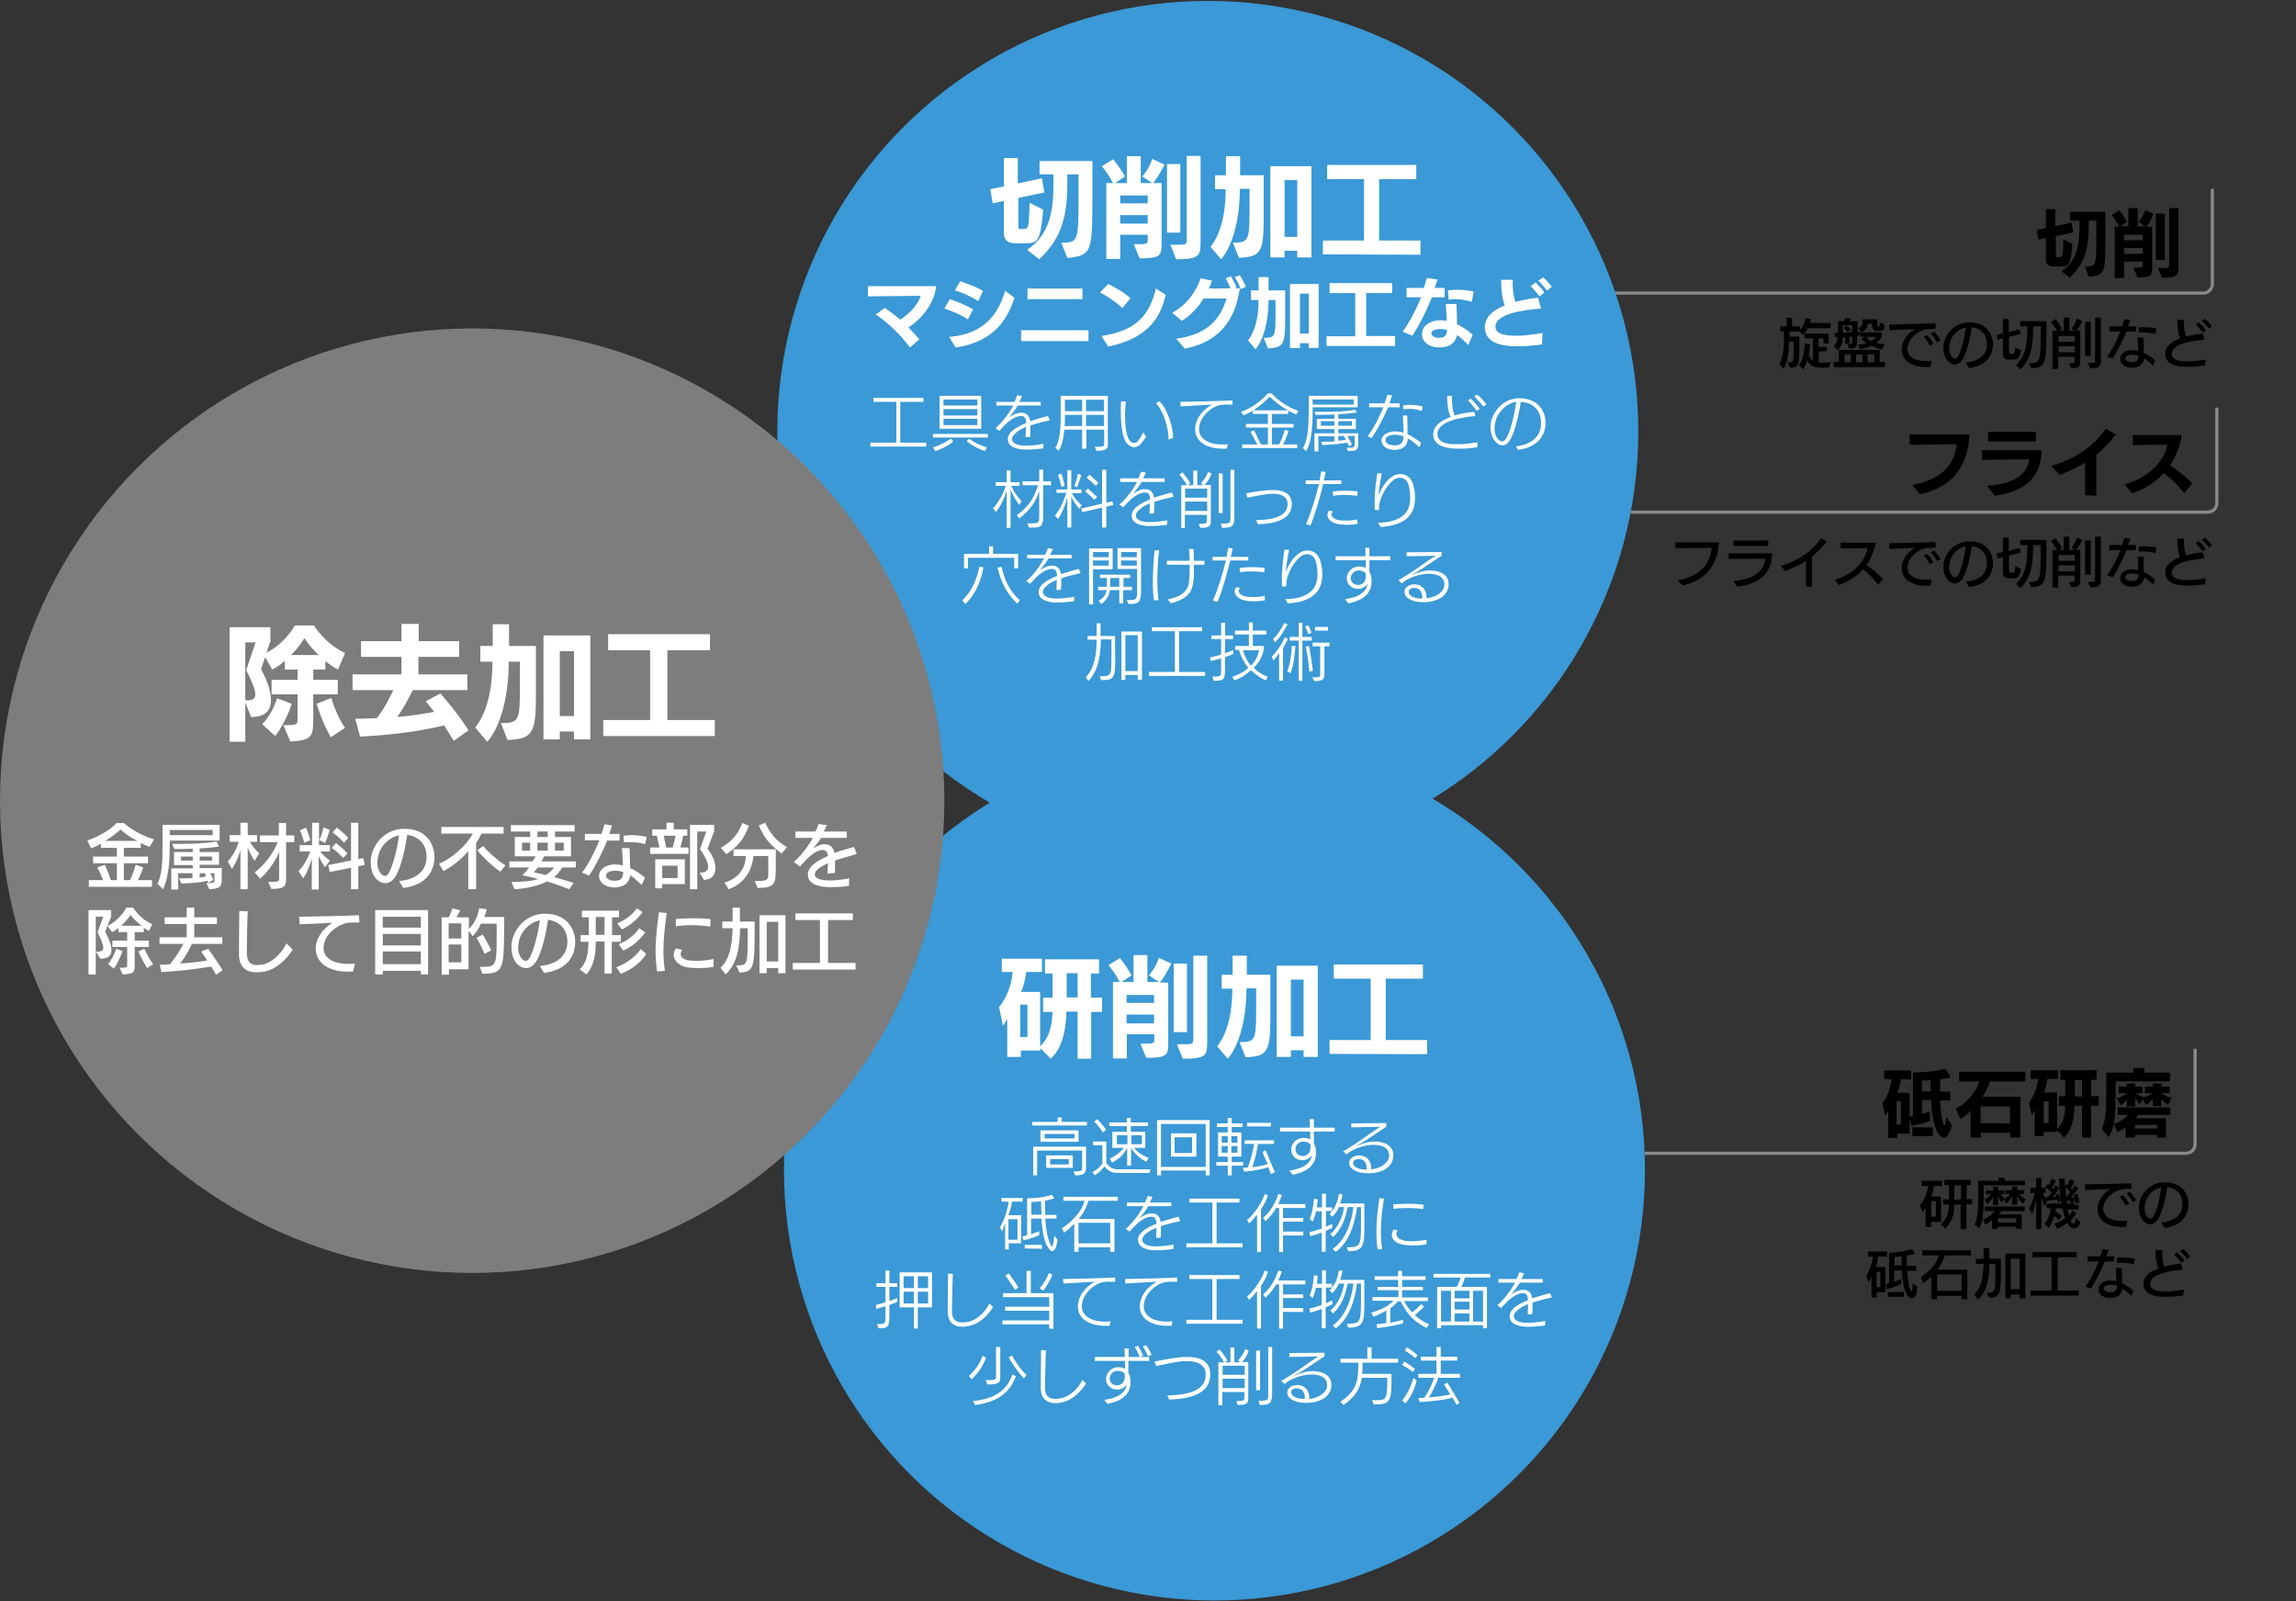 <?xml version="1.0" encoding="utf-8"?>
<!-- Generator: Adobe Illustrator 26.5.0, SVG Export Plug-In . SVG Version: 6.00 Build 0)  -->
<svg version="1.1" id="レイヤー_1" xmlns="http://www.w3.org/2000/svg" xmlns:xlink="http://www.w3.org/1999/xlink" x="0px"
	 y="0px" width="760px" height="530px" viewBox="0 0 760 530" style="enable-background:new 0 0 760 530;" xml:space="preserve">
<rect x="0" y="0" width="760" height="530" fill="#333333" stroke="none"/>
<style type="text/css">
	.st0{fill:none;stroke:#898989;stroke-width:1.057;stroke-miterlimit:10;}
	.st1{fill:#3A99D6;}
	.st2{fill:#7D7D7D;}
	.st3{fill:#FFFFFF;}
</style>
<path class="st0" d="M732.3,62.5V94c0,1.6-1.3,3-3,3H533.1"/>
<circle class="st1" cx="402" cy="387.2" r="142.5"/>
<circle class="st1" cx="399.8" cy="142.8" r="142.5"/>
<circle class="st2" cx="156.3" cy="265" r="156.3"/>
<g>
	<path class="st3" d="M111.9,221.6c-1.4-0.7-2.8-1.7-4.2-2.8v2.8h-4v3.4h8.1v4.8h-8.1v6.6c0,0.2,0,0.5,0,0.7c0,6.6-0.1,7.9-7.6,8.3
		l-2.3-5.4c4.7,0,4.7,0,4.7-2.6v-7.6h-8.6V225h8.6v-3.4h-4.2v-2.9c-1.2,1.1-2.7,2.1-4.2,2.9l-2.3-4.1l-1.4,3.9
		c1.5,2.8,3.3,6.8,3.3,10.3c0,3.2-1.6,5.6-6.6,5.6l-1.9-4.8v13H76v-37.9h13.5v4.7l-1.3,3.7c6.3-3.1,9.4-9,9.4-9h6.3
		c0,0,3.8,6.2,10.3,9.1L111.9,221.6z M81.2,212.7v19c0.2,0,0.5,0.1,0.7,0.1c1.6,0,2.6-0.5,2.6-2c0-1.4-0.9-3.9-3-8l3.1-9.2H81.2z
		 M91.1,243.6l-4.3-3.9c3.5-3.6,4.9-8.6,4.9-8.6l4.8,1.8C96.6,232.9,94.9,238.6,91.1,243.6z M100.8,211.2c-1.4,2.1-2.8,4-4.5,5.6
		h9.2C103.6,215,102.1,213.3,100.8,211.2z M109.5,244c-3.1-5.4-4.7-11.1-4.7-11.1l4.9-1.9c0,0,1.4,5.4,4.5,9.9L109.5,244z"/>
	<path class="st3" d="M150.2,245.2c-1.2-1.9-2.3-3.8-3.2-5.1c-6.9,1.6-15,3-27.8,3.7l-1.6-5.9c2.2,0,5.1-0.2,7.1-0.2
		c2.3-2.8,4.6-7.3,5.5-9.3h-13.5v-5.2h16.2v-5.8h-13.4v-5.2h13.4v-5.7h5.7v5.7H152v5.2h-13.5v5.8h16.2v5.2h-18.1
		c-1.6,3.3-3.1,6.1-5.1,8.9c4.8-0.4,8.8-1.1,12.2-1.7c-0.8-1.1-1.7-2.2-2.8-3.5l4.9-2.6c3.7,4.4,5.6,6.6,9.3,12.2L150.2,245.2z"/>
	<path class="st3" d="M168,244.9l-2.2-5.6c0.2,0,0.4,0,0.6,0c5.2,0,5.7-1,5.7-11.2c0-2.4,0-5.4,0-9.1h-3.7c0,12.4-3.1,22-7.1,26.5
		l-4-4.7c3.3-4.2,5.7-11,5.7-21.8h-4v-5.2h4.1v-7.2h5.4v7.2h8.9v6.1c0,3.7,0,6.9,0,9.6C177.4,242.4,176.6,244.6,168,244.9z
		 M190,244.7v-2.6h-4.7v2.6h-5.4v-34.4h15.5v34.4L190,244.7z M190,215.5h-4.7V237h4.7V215.5z"/>
	<path class="st3" d="M199.7,243.6v-5.3h15.5v-23.1h-13.9v-5.3H235v5.3h-14.1v23.1h15.7v5.3L199.7,243.6z"/>
</g>
<g>
	<path class="st3" d="M49.5,280.3c-1-0.4-2-0.8-2.9-1.3v1.6H41v2.9h8v2.2h-8v5.6h2c0.6-1.2,1.4-3.1,1.9-5.1l2.5,0.9
		c-0.6,1.8-1.3,3.3-1.8,4.2h4.7v2.2H29.4v-2.2h4.7c-0.4-1.2-1-2.6-1.9-4.2l2.5-0.9c0.8,1.8,1.5,3.4,2,5.1h2v-5.6h-7.9v-2.2h7.9v-2.9
		h-5.3v-1.4c-0.9,0.6-2,1.1-3.2,1.6l-1.3-2.6c7.1-2.6,9.7-5.8,9.7-5.8h2.4c0,0,4,3.7,10,5.4L49.5,280.3z M39.9,274.5
		c0,0-1.7,1.8-5.1,3.8h10.7C41.8,276.5,39.9,274.5,39.9,274.5z"/>
	<path class="st3" d="M56.2,278.2v1.4c0,4.6-0.2,10.3-2.2,14.7l-1.9-1.8c1.7-3.1,1.7-8.4,1.7-12.8v-6.7h18.9v5.2H56.2z M70.4,274.7
		H56.2v1.7h14.2V274.7z M69.3,294.3l-1-2c2.3,0,2.7-0.2,2.7-0.8V289h-1.4c0.6,1,1,2.2,1,2.2l-1.6,1c0,0-0.2-0.4-0.3-0.7
		c-2.8,0.8-8.7,0.9-8.7,0.9l-0.7-1.7c0,0,0.2,0,0.6,0c0.8,0,2.2,0,3.8-0.1V289H59v5.4h-2.3v-7h7.1v-1.1h-6.2V282h6.2v-1.1
		c-2.4,0.1-4.5,0.1-5.5,0.1c-0.4,0-0.6,0-0.6,0l-0.7-1.7c0,0,1.1,0,2.7,0c3.1,0,8.1-0.1,12-0.8l0.8,1.7c-1.7,0.2-4.1,0.5-6.4,0.6
		v1.2h6.4v4.2h-6.4v1.1h7.3v4C73.4,293.9,72.1,294.1,69.3,294.3z M63.8,283.5h-3.9v1.3h3.9V283.5z M70.2,283.5h-4.1v1.3h4.1V283.5z
		 M67.8,289h-1.7v1.4c0.6,0,1.7-0.2,2.1-0.4L67.8,289z"/>
	<path class="st3" d="M84.3,284.9c0,0-1.4-1.9-2.3-4.4v13.8h-2.4v-13c-0.5,1.8-1.5,4.3-2.8,6.3l-1.4-2.5c1.8-2,3.1-4.5,3.6-6.5h-3
		v-2.2h3.6v-4.1H82v4.1h3.1v2.2h-2.4c1.3,2.3,3.1,3.8,3.1,3.8L84.3,284.9z M94.7,278.6V291c0,2.3-0.6,3.2-4.9,3.2l-1-2.3
		c3.5,0,3.6-0.2,3.6-1.2c0,0,0-0.1,0-0.2V282c-1.1,2.7-3.4,6.3-6.3,8.8l-1.8-2.1c3.8-2.7,6.7-7.4,7.6-10H86v-2.2h6.3v-4.1h2.4v4.1
		h2.7v2.2H94.7z"/>
	<path class="st3" d="M107.6,287c0,0-1.3-1.8-2.1-3.7v11.1h-2.3v-10.3c0,0-1.1,4.2-2.8,6.6l-1.6-2.4c2-2,3.3-4.7,3.9-6.5h-3.5v-2.1
		h4.1v-7.4h2.3v7.4h3.6v2.1H106c1.3,1.8,3.2,3,3.2,3L107.6,287z M100.7,278.9c-0.6-2.4-1.4-4.1-1.4-4.1l2-0.9c0,0,0.8,1.9,1.4,4.2
		L100.7,278.9z M107.6,279l-1.9-1c0,0,1-2,1.3-4.1l2.1,0.7C108.6,276.8,107.6,279,107.6,279z M118.6,286.7v7.6h-2.4v-7.1l-7.1,1.4
		l-0.4-2.3l7.5-1.5v-12.5h2.4v12l1.7-0.3l0.4,2.3L118.6,286.7z M113.6,284c-1.7-2-3.8-3.4-3.8-3.4l1.4-1.6c0,0,2.1,1.6,3.8,3.4
		L113.6,284z M113.9,278.9c-1.7-1.9-3.8-3.4-3.8-3.4l1.4-1.6c0,0,2.2,1.7,3.8,3.4L113.9,278.9z"/>
	<path class="st3" d="M143.8,283.7c0,0.1,0,0.2,0,0.2c-0.1,3.9-2.1,8.9-10.3,10l-1.4-2.3c5.2-0.5,8.9-2.9,9.1-7.7c0-0.1,0-0.2,0-0.3
		c0-4.5-2.9-6.8-6.4-7.3c-1.1,7.5-2.8,12.2-4.1,14.1c-0.9,1.2-1.9,1.9-3.1,1.9c-0.5,0-1-0.1-1.5-0.3c-2.4-1.1-3.4-3.8-3.4-6.7
		c0-0.7,0-1.3,0.2-1.9c0.7-4,4.5-9.1,11-9.1c0.1,0,0.1,0,0.2,0C141.5,274.4,143.8,279.8,143.8,283.7z M125.1,283.8
		c-0.1,0.6-0.2,1.2-0.2,1.7c0,2.4,1.1,3.8,2,4.3c0.2,0.1,0.3,0.1,0.5,0.1c0.5,0,1-0.4,1.3-1c1.1-1.9,2.6-6.7,3.4-12.4
		C128.7,277.1,125.7,280.1,125.1,283.8z"/>
	<path class="st3" d="M159.3,276c-0.2,0.5-0.7,1.6-1.7,3v15.3H155v-12.6c-1.8,2.1-4.5,4.6-8.2,6.6l-1.5-2.4c6.3-2.9,10-7.7,11.2-10
		h-10.4v-2.2h20.6v2.2H159.3z M165.6,288.5c-2.6-1.8-5.7-4.7-7.6-7.1l1.9-1.4c1.9,2.2,4.6,4.6,7.4,6.4L165.6,288.5z"/>
	<path class="st3" d="M186.1,287.1c-0.7,1.2-1.7,2.4-2.7,3.2c1.8,0.5,4.3,1.2,6.5,1.9l-1.5,2.1c-2.5-1-5.2-1.9-7.3-2.6
		c-2.4,1.4-7.5,2.5-10.8,2.6l-1-2.4c3,0,6.6-0.2,8.9-1c-1.9-0.5-3.9-0.9-5.3-1.2c0.8-0.8,1.6-1.7,2.2-2.6h-6.5v-2h7.7
		c0.4-0.5,0.7-1.1,1-1.7h-6.9V277h5.1v-1.8h-6.4v-2.1h21.1v2.1h-6.5v1.8h5.3v6.4h-8.9c-0.2,0.5-0.6,1.3-0.9,1.7h11.4v2H186.1z
		 M175.5,278.9h-2.7v2.6h2.7V278.9z M178,287.1c-0.4,0.6-0.9,1.2-1.3,1.6c1.4,0.3,2.7,0.6,4,0.9c0.9-0.6,2-1.5,2.7-2.5H178z
		 M181.3,275.2h-3.4v1.8h3.4V275.2z M181.3,278.9h-3.4v2.6h3.4V278.9z M186.6,278.9h-2.9v2.6h2.9V278.9z"/>
	<path class="st3" d="M201.7,276h3.4v2.2H201c-1.6,3.8-3.6,8-6,11.6l-2.3-1c2.4-3.3,4.3-7.2,5.7-10.7h-4.8V276h5.5
		c0.4-1.1,0.7-2.2,1-3.2l2.5,0.4C202.3,274,202,275,201.7,276z M212.4,292.9c-1.3-1.2-2.5-2.4-3.8-3.2c-0.3,2.5-2,3.8-4.8,4
		c-0.1,0-0.3,0-0.4,0c-3,0-5.1-1.6-5.1-3.8v0c0-2.4,2.5-3.6,4.7-3.8c0.2,0,0.4,0,0.7,0c0.8,0,1.7,0.1,2.5,0.3
		c-0.1-1.8-0.2-3.9-0.3-5.7h2.5c0.1,2.1,0.1,4.4,0.2,6.6c1.6,0.7,3.3,1.8,4.9,3.2L212.4,292.9z M203.7,288.2c-0.2,0-0.3,0-0.5,0
		c-1.6,0.1-2.6,0.7-2.6,1.6v0c0,0.8,0.9,1.7,2.8,1.7c0.1,0,0.1,0,0.2,0c2.2,0,2.6-1.2,2.7-2.9C205.4,288.3,204.6,288.2,203.7,288.2z
		 M213.5,279.4c-1.5-0.5-3.5-0.7-5.1-0.7c-0.7,0-1.4,0-1.9,0.1l-0.1-2.2c0.7-0.1,1.6-0.2,2.6-0.2c1.6,0,3.5,0.2,5.1,0.6L213.5,279.4
		z"/>
	<path class="st3" d="M215.2,282.6v-2.1h3.1l-0.9-3.9h-1.5v-2.1h4.7v-2.2h2.4v2.2h4.5v2.1h-1.4c-0.1,0.9-0.5,2.4-0.9,3.9h2.7v2.1
		L215.2,282.6z M219.2,292.6v1.4h-2.3v-9.6h9.8v8.2L219.2,292.6z M224.3,286.5h-5.1v4.1h5.1V286.5z M219.7,276.6l0.8,3.9h2.2
		c0.4-1.4,0.7-3,0.9-3.9H219.7z M233,291.2l-1.4-2.4c1.5,0,2.8-0.3,2.8-1.9c0-1.2-0.7-3-2.7-5.9l2.1-5.8h-3v19.1h-2.4V273h8v2.1
		l-2.2,5.8c1.8,2.4,2.6,4.5,2.6,6.3C236.9,289.7,235.4,291.2,233,291.2z"/>
	<path class="st3" d="M240.4,282.7l-1.8-2.1c3.6-2.1,5.6-4.3,7.1-8.2l2.2,0.9C246.4,277.4,244.4,280.1,240.4,282.7z M250.8,293.9
		l-1-2.3c4.5,0,4.5-0.4,4.5-2.5v-5.8h-4.9c-0.2,2.3-1.4,8.6-8.2,11l-1.4-2.2c5.9-1.7,7-6.2,7.1-8.8h-4.1v-2.2h14v6.8
		C256.7,292.6,256.4,293.8,250.8,293.9z M258.7,282.5c-3.4-2.6-5.8-5-7.5-9.3l2.1-0.9c1.7,3.7,3.8,6.1,7.2,8.1L258.7,282.5z"/>
	<path class="st3" d="M276.4,284.8c0,0.2,0,0.4,0,0.7c0,0.9,0,2,0,3.4l-2.5,0.2c0-1,0.1-2.2,0.2-3.4c-0.4,0.2-0.8,0.3-1.1,0.5
		c-1.9,1-3.3,2-3.3,3.2v0c0,1.8,3.5,2,4.8,2c0.1,0,0.2,0,0.2,0c1.6,0,4-0.2,6.4-0.7l-0.1,2.5c-1.9,0.3-4,0.4-5.8,0.4
		c-0.3,0-0.7,0-1,0c-2.4-0.1-6.8-0.6-6.8-4.2v0c0-1.9,1.8-3.6,4.2-4.9c0.7-0.4,1.6-0.8,2.5-1.2c-0.2-1.2-0.6-2-1.8-2
		c0,0-0.1,0-0.1,0c-1.4,0.1-3.1,1-5.2,3.1c-0.7,0.7-1.5,1.6-2.2,2.4l-2-1.5c2.5-2.3,4.8-5.3,6.3-8l-5.8,0v-2.1h6.6
		c0.5-0.9,0.8-1.8,1.1-2.5l2.7,0.4c-0.3,0.7-0.7,1.4-1,2.1h7.6v2.1h-8.5c-0.9,1.4-1.9,2.6-2.7,3.6c1.2-0.9,2.5-1.4,3.5-1.5
		c0.1,0,0.1,0,0.2,0c1.9,0,3,0.9,3.4,2.9c2.6-1,5.2-1.6,6.5-2l0.9,2.3C281.3,283.4,278.7,284,276.4,284.8z"/>
	<path class="st3" d="M34.8,308.4c0.9,1.6,2.1,4,2.1,6c0,1.7-0.9,2.9-3.7,2.9l-1.4-2.3c1.5,0,2.4-0.2,2.4-1.3c0-0.9-0.6-2.5-1.9-5.2
		l1.9-5.1h-2.5v19.1h-2.4v-21.3h7.5v2.2L34.8,308.4z M49.3,308.1c-0.7-0.3-1.2-0.7-1.7-1.1v1.5h-3v2.8h4.7v2.1h-4.7v6.1
		c0,2.5-0.5,2.8-4,3l-1-2.2c2.5,0,2.5-0.2,2.5-0.8v-6.1h-4.9v-2.1h4.9v-2.8h-2.9v-1.4c-0.6,0.5-1.3,1-2.1,1.4l-1.5-2
		c4.5-2.4,6.2-6.1,6.2-6.1h2.3c0,0,2,3.6,6.3,5.5L49.3,308.1z M37.7,320.6l-1.9-1.5c1.9-2.5,2.7-5.1,2.7-5.1l2.1,0.8
		C40.5,314.8,39.6,317.8,37.7,320.6z M43.2,302.8c0,0-1,1.7-3.1,3.6h6.8C44.5,304.6,43.2,302.8,43.2,302.8z M48.7,320.4
		c-1.9-3-2.9-5.5-2.9-5.5l2-0.9c0,0,1,2.5,2.9,5.1L48.7,320.4z"/>
	<path class="st3" d="M71.5,322.6c-0.5-1-1.1-1.9-1.6-2.7c-2,0.3-8.3,1.4-16.5,1.8l-0.5-2.4c1.3,0,2.3,0,3.4-0.2
		c2.2-2.7,3.7-5.3,4.4-6.7h-7.9v-2.2h9v-4.4h-7.3v-2.2h7.3v-3.2h2.5v3.2h7.5v2.2h-7.5v4.4h9.3v2.2H63.5c-0.4,1-1.7,3.7-3.9,6.5
		c3.4-0.2,7.2-0.7,9-1c-1.2-1.8-2-3-2-3l2.3-0.9c0,0,2.2,3,4.8,7.1L71.5,322.6z"/>
	<path class="st3" d="M87.8,321.5c-1,0.2-2,0.3-2.9,0.3c-3.1,0-5.8-1.4-5.8-6.1v-0.1c0-3.5,0.1-9.9,0.1-14.1l2.8,0.1
		c-0.2,4.4-0.3,10.5-0.3,13.6c0,0,0,0.1,0,0.2c0,2.8,1.1,4,3.4,4c0.6,0,1.2-0.1,2-0.2c2.3-0.5,5.7-2.8,7.7-7l2.1,2.1
		C94.6,317.8,91.4,320.7,87.8,321.5z"/>
	<path class="st3" d="M118.5,305.3h-0.8c-1.5,0-2.8,0-4.1,0.5c-4.1,1.6-6.5,5-6.5,7.9v0.1c0,2.9,2.6,5.2,8.1,5.2
		c0.7,0,1.5,0,2.3-0.1l-0.6,2.6c-0.6,0-1.1,0.1-1.7,0.1c-5.4,0-10.5-2.2-10.7-7.5c0-0.1,0-0.1,0-0.2c0-2.9,1.9-6.3,5.6-8.5
		c-3.9,0.2-7.6,0.4-10.9,0.5l-0.2-2.5c4.5-0.1,14.3-0.2,19.8-0.5l0.2,2.4H118.5z"/>
	<path class="st3" d="M139.3,322.5v-1.2h-12.6v1.2h-2.5v-21.3h17.5v21.3L139.3,322.5z M139.3,303.4h-12.6v3.6h12.6V303.4z
		 M139.3,309.1h-12.6v3.8h12.6V309.1z M139.3,314.9h-12.6v4.2h12.6V314.9z"/>
	<path class="st3" d="M159.7,322.3l-0.9-2.3c5.2,0,5.6,0,5.6-9c0-1.5,0-3.3,0-5.3h-5.2c-0.6,1.3-1.5,2.9-2.7,4.1l-1.4-1.7v12.7h-6.5
		v1.8h-2.4v-19h2.3c0.4-0.6,0.9-1.8,1.3-3l2.5,0.7c-0.3,0.7-0.8,1.6-1.2,2.3h4.1v3.8c3-2.8,3.4-6.8,3.4-6.8l2.5,0.3
		c0,0-0.2,1.1-0.8,2.6h6.6c0,0.9,0,1.8,0,2.6C166.8,321.3,166.7,322.1,159.7,322.3z M152.7,305.6h-4.2v5h4.2V305.6z M152.7,312.6
		h-4.2v5.9h4.2V312.6z M160.4,315.7c-1.3-3.2-2.7-5.3-2.7-5.3l2.1-1.1c0,0,1.3,2.1,2.8,5.2L160.4,315.7z"/>
	<path class="st3" d="M190.4,311.8c0,0.1,0,0.2,0,0.2c-0.1,3.9-2.1,8.9-10.3,10l-1.4-2.3c5.2-0.5,8.9-2.9,9.1-7.7c0-0.1,0-0.2,0-0.3
		c0-4.5-2.9-6.8-6.4-7.3c-1.1,7.5-2.8,12.2-4.1,14.1c-0.9,1.2-1.9,1.9-3.1,1.9c-0.5,0-1-0.1-1.5-0.3c-2.4-1.1-3.4-3.8-3.4-6.7
		c0-0.7,0-1.3,0.2-1.9c0.7-4,4.5-9.1,11-9.1c0.1,0,0.1,0,0.2,0C188.1,302.6,190.4,308,190.4,311.8z M171.7,311.9
		c-0.1,0.6-0.2,1.2-0.2,1.7c0,2.4,1.1,3.8,2,4.3c0.2,0.1,0.3,0.1,0.5,0.1c0.5,0,1-0.4,1.3-1c1.1-1.9,2.6-6.7,3.4-12.4
		C175.2,305.3,172.3,308.3,171.7,311.9z"/>
	<path class="st3" d="M202.5,311.6v10.6h-2.4v-10.6h-2.9c0,3.8-0.4,7.8-3.1,10.9l-2.2-1.7c2.4-2.2,2.8-5.5,2.9-9.1h-2.6v-2.2h2.7
		c0-0.3,0-5.9,0-5.9h-2.3v-2.2h12.3v2.2h-2.3v5.9h2.9v2.2H202.5z M200.1,303.5h-2.9c0,0,0,5.6,0,5.9h2.9V303.5z M205.5,322.3
		l-1.5-2.2c5.8-2.1,8.1-6,8.1-6l1.8,1.6C213.9,315.8,211.5,320,205.5,322.3z M205.9,307.6l-1.6-2c4.7-1.9,6.5-5,6.5-5l1.9,1.3
		C212.7,301.8,210.6,305.3,205.9,307.6z M206.3,314.6l-1.5-2.1c4.8-1.9,6.8-5.3,6.8-5.3l2,1.4C213.5,308.6,211,312.6,206.3,314.6z"
		/>
	<path class="st3" d="M219.6,314.8c0,2.4,0.2,4.7,0.5,6.5l-2.6,0.2c-0.3-2.2-0.5-4.4-0.5-6.6c0-4.6,0.6-9.1,1.1-13l2.6,0.3
		C220.1,306.1,219.6,310.7,219.6,314.8z M225.9,314.4c-0.4,0.4-0.6,0.9-0.6,1.4c0,0.8,0.7,1.6,2,1.9c0.7,0.2,1.8,0.3,3.1,0.3
		c1.8,0,3.9-0.2,5.8-0.6l0,2.6c-1.6,0.3-3.4,0.4-5,0.4c-1.5,0-2.9-0.1-4-0.3c-2-0.4-4.2-1.9-4.2-4c0-0.7,0.2-1.4,0.7-2.2
		L225.9,314.4z M235.1,306.7c-1.7-0.3-3.8-0.5-5.9-0.5c-2.1,0-4.1,0.1-5.5,0.4v-2.4c1.7-0.2,3.9-0.3,6.1-0.3c1.8,0,3.7,0.1,5.4,0.3
		L235.1,306.7z"/>
	<path class="st3" d="M244.8,321.9l-1.1-2.4c0.1,0,0.2,0,0.3,0c3.4,0,3.5-0.2,3.5-9.8c0-0.8,0-1.6,0-2.5h-2.5
		c-0.2,6.2-0.8,11.4-4.8,15.3l-1.7-2.2c3-2.8,3.8-7.1,4-13.1h-3.4V305h3.4c0-1.4,0-2.9,0-4.6h2.4c0,1.6,0,4.6,0,4.6h4.9
		C249.8,320.3,249.8,321.6,244.8,321.9z M257.6,322.1v-1.7h-3.8v1.7h-2.4v-19.2h8.6v19.2L257.6,322.1z M257.6,305.1h-3.8v13.1h3.8
		V305.1z"/>
	<path class="st3" d="M262.4,320.9v-2.2h9v-14.2h-8.1v-2.2h19v2.2h-8.2v14.2h9.1v2.2L262.4,320.9z"/>
</g>
<g>
	<path class="st3" d="M337.1,65.5v9.8c0,0.5,0.2,0.5,0.7,0.5h0.9c1.7,0,1.9-0.2,2.1-8.7l4.5,2.3c-0.8,10.3-1.9,11.1-5.5,11.1h-3.8
		c-2.4,0-3.7-1.1-3.7-3.3V66.5l-3.7,0.8l-0.8-4.7l4.5-0.9v-9.4h4.6v8.4l8-1.7l0.8,4.7L337.1,65.5z M353.3,85.4l-2-5.1
		c5.3,0,5.7-0.2,5.7-13.4c0-2.5,0-5.6,0-9.2h-3.7V61c0,12.1-2.8,18.7-9.3,24.8l-4-3.1c7.3-5,8.7-12.4,8.7-21.7v-3.3h-4.6v-4.4h17.5
		v9.9c0,1,0,2,0,2.9C361.5,83.5,361.4,84.5,353.3,85.4z"/>
	<path class="st3" d="M381.7,60.6h2.8v20.5c0,3.8-1,4.4-7.3,4.4l-1.9-4.7c0.9,0,1.7,0,2.2,0c2.2,0,2.4-0.3,2.4-1.5v-1.6h-9.1v8h-4.6
		V60.6h2.2c-1-2-2.2-3.8-3.7-5.6l3.8-2.3c2.2,2.7,3.9,5.7,3.9,5.7l-3.3,2.2h3.9v-8.9h4.6v8.9h3.8l-3.3-2.2c0,0,2.3-2.5,3.3-5.8
		l4.1,1.9C384.3,56.7,383.1,58.9,381.7,60.6z M379.9,64.7h-9.1v2.6h9.1V64.7z M379.9,71.2h-9.1V74h9.1V71.2z M386.3,77V54.3h4.4V77
		H386.3z M389.3,85.8l-1.9-4.8h2c3.3,0,3.4-0.1,3.4-1.7v-0.5V51.6h4.6v26.3v2C397.4,84.8,397,85.8,389.3,85.8z"/>
	<path class="st3" d="M410.1,85.3l-2-5c0.2,0,0.3,0,0.5,0c4.5,0,5-0.9,5-9.8c0-2.1,0-4.8,0-8h-3.2c0,10.8-2.7,19.3-6.2,23.3
		l-3.5-4.1c2.9-3.7,5-9.7,5-19.1h-3.5V58h3.6v-6.3h4.7V58h7.8v5.3c0,3.3,0,6.1,0,8.4C418.3,83.1,417.6,85.1,410.1,85.3z M429.4,85.2
		v-2.2h-4.2v2.2h-4.7V55h13.6v30.2L429.4,85.2z M429.4,59.6h-4.2v18.8h4.2V59.6z"/>
	<path class="st3" d="M437.9,84.2v-4.6h13.6V59.3h-12.2v-4.7h29.5v4.7h-12.3v20.3h13.7v4.7L437.9,84.2z"/>
</g>
<g>
	<path class="st3" d="M301.2,115c-3.3-4.4-7.5-8.4-11.3-10.9l2.9-2.2c1.4,0.8,3.3,2.3,5.2,3.9c3.7-2.4,6-5.4,6.8-7.9l-17.5,0.2v-3.4
		c0,0,20.8,0,22.6,0c-0.7,6.1-5.1,11-9.2,13.7c1.4,1.4,2.7,2.8,3.6,3.9L301.2,115z"/>
	<path class="st3" d="M322.1,102.4l-1.7,3.3c-2.4-1.6-5.5-2.8-7.8-3.6l1.8-3.1C316.5,99.7,319.8,101,322.1,102.4z M314.2,111.5
		c11.8-0.9,16.4-7.9,18.5-15.3l3.1,2.4c-2,5.8-5.7,14.4-19.5,16.4L314.2,111.5z M325.4,96.3l-1.6,3.4c-2.1-1.5-5.4-2.9-7.7-3.6
		l1.7-3C319.8,93.7,323.3,95,325.4,96.3z"/>
	<path class="st3" d="M338,112.9v-3.6h22.3v3.6H338z M340.1,99v-3.5h18.2V99H340.1z"/>
	<path class="st3" d="M371.5,102c-2-2.1-5.6-4.3-7.4-5.2l2.7-2.8c1.6,0.7,5.4,2.8,7.4,4.7L371.5,102z M364.6,111.2
		c11.3-1.7,15.9-6.7,18-15.7l3.3,2.1c-1.5,6-4.6,14.2-19.1,17.1L364.6,111.2z"/>
	<path class="st3" d="M408.8,95.4c0.7,0,1.3,0,1.6,0c-1.1,7-3.9,17.1-18.2,20l-2.9-3.3c11.4-1.5,14.9-7.5,16.7-13.3h-7.6
		c-1.8,2.9-4.3,5.6-7.2,7.4l-3.2-2.7c5.1-2.7,8.3-7.7,9.4-11.4l3.8,0.8c-0.3,0.9-0.6,1.7-1.1,2.6c1.9,0,4.9,0,7.2-0.1
		c-0.4-1.1-1.1-2.5-1.6-3.3l1.7-0.7c0.5,0.8,1.5,2.6,1.9,3.7L408.8,95.4z M410.7,95.7c-0.4-1.2-1.3-3-2-4l1.7-0.6
		c0.6,0.9,1.5,2.6,2,3.8L410.7,95.7z"/>
	<path class="st3" d="M419.7,115.3l-1.4-3.5c0.1,0,0.2,0,0.4,0c3.2,0,3.5-0.6,3.5-6.9c0-1.5,0-3.3,0-5.6h-2.3
		c0,7.6-1.9,13.5-4.3,16.3l-2.5-2.9c2-2.6,3.5-6.8,3.5-13.4h-2.5v-3.2h2.5v-4.4h3.3v4.4h5.5v3.7c0,2.3,0,4.3,0,5.9
		C425.4,113.7,425,115.1,419.7,115.3z M433.2,115.2v-1.6h-2.9v1.6h-3.3V94h9.5v21.1L433.2,115.2z M433.2,97.2h-2.9v13.2h2.9V97.2z"
		/>
	<path class="st3" d="M439.1,114.5v-3.2h9.5V97h-8.5v-3.3h20.7V97h-8.6v14.2h9.6v3.3L439.1,114.5z"/>
	<path class="st3" d="M474.9,95.3h3.3v3.1H474c-1.7,4.1-3.8,8.6-6.5,12.7l-3.2-1.3c2.6-3.7,4.6-7.7,6.1-11.4h-4.8l0-3.1h5.7
		c0.4-1.2,0.7-2.3,1-3.3l3.5,0.5C475.6,93.4,475.2,94.3,474.9,95.3z M486,114.2c-1.2-1.3-2.5-2.5-3.7-3.3c-0.5,2.5-2.4,4-5.4,4.1
		c-0.1,0-0.3,0-0.4,0c-3.6,0-5.8-1.9-5.8-4.4v-0.1c0-2.7,2.6-4.3,5.5-4.5c0.2,0,0.4,0,0.7,0c0.7,0,1.4,0.1,2,0.2
		c-0.1-1.7-0.2-3.7-0.3-5.6l3.5,0c0.1,2.3,0.2,4.5,0.2,6.7c1.7,0.8,3.5,2,5.2,3.5L486,114.2z M476.8,108.9c-0.2,0-0.3,0-0.5,0
		c-1.4,0.1-2.5,0.6-2.5,1.4v0c0,0.7,0.8,1.5,2.5,1.5c0.1,0,0.1,0,0.2,0c2-0.1,2.4-1,2.5-2.7C478.2,109.1,477.5,108.9,476.8,108.9z
		 M487.2,99.9c-1.5-0.5-3.8-0.9-5.7-0.9c-0.8,0-1.5,0.1-2,0.2l-0.2-3.1c0.8-0.1,1.9-0.2,3.1-0.2c1.9,0,3.9,0.2,5.4,0.6L487.2,99.9z"
		/>
	<path class="st3" d="M510.4,114c-2.9,0.4-5.5,0.6-7.5,0.6h-0.7c-3.9,0-10.6-0.5-10.7-6.2c0-0.1,0-0.1,0-0.1c0-3.3,2.7-5.7,6.6-7.2
		c-1.1-2.8-1.2-6.4-1.2-8.5h3.9c0,0.4-0.1,0.9-0.1,1.3c0,1.8,0.3,4.2,0.9,6c2.4-0.6,4.9-1.1,7.5-1.4l1,3.6c-6.1,0.5-15.1,1.8-15.1,6
		v0c0,2.8,4.2,3,6.8,3h1.1c1.4,0,4.7-0.4,7.7-0.9L510.4,114L510.4,114z M509.6,98.1c-0.7-1-2.1-2.6-2.9-3.4l1.6-1.2
		c0.7,0.6,2.2,2.2,2.9,3.3L509.6,98.1z M512.1,96.2c-0.7-0.9-1.9-2.4-2.9-3.3l1.6-1.1c0.9,0.7,2.2,2.2,2.9,3.1L512.1,96.2z"/>
</g>
<g>
	<g>
		<path class="st3" d="M361.2,334.8v15.6h-4.5v-15.6H353c-0.2,6.2-1.3,12-5.2,15.6l-3.4-3.5v0.8h-6.5v2.1h-4.5v-12.5
			c-0.8,1.4-1.4,2.2-1.4,2.2l-1.3-6.2c0,0,3.8-4.1,4.5-11.6h-3.6v-4.4h13.3v4.4h-5.2c-0.3,2.3-0.9,4.7-1.7,6.6h6.3v18
			c2.9-2.8,3.9-6.3,4.1-11.4h-3.1v-4.7h3.1v-8h-2.5v-4.7h17.9v4.7h-2.7v8h3.7v4.7H361.2z M340.1,332.5h-2.4v10.7h2.4V332.5z
			 M356.7,322.1h-3.6v8h3.6V322.1z"/>
		<path class="st3" d="M383.9,325.2h2.8v20.5c0,3.8-1,4.4-7.3,4.4l-1.9-4.7c0.9,0,1.7,0,2.2,0c2.2,0,2.4-0.3,2.4-1.5v-1.6h-9.1v8
			h-4.6v-25.3h2.2c-1-2-2.2-3.8-3.7-5.6l3.8-2.3c2.2,2.7,3.9,5.7,3.9,5.7l-3.3,2.2h3.9v-8.9h4.6v8.9h3.8l-3.3-2.2
			c0,0,2.3-2.5,3.3-5.8l4.1,1.9C386.5,321.3,385.3,323.6,383.9,325.2z M382,329.3h-9.1v2.6h9.1V329.3z M382,335.8h-9.1v2.9h9.1
			V335.8z M388.5,341.6v-22.7h4.4v22.7H388.5z M391.5,350.4l-1.9-4.8h2c3.3,0,3.4-0.1,3.4-1.7v-0.5v-27.1h4.6v26.3v2
			C399.6,349.5,399.2,350.4,391.5,350.4z"/>
		<path class="st3" d="M412.3,349.9l-2-5c0.2,0,0.3,0,0.5,0c4.5,0,5-0.9,5-9.8c0-2.1,0-4.8,0-8h-3.2c0,10.8-2.7,19.3-6.2,23.3
			l-3.5-4.1c2.9-3.7,5-9.7,5-19.1h-3.5v-4.6h3.6v-6.3h4.7v6.3h7.8v5.3c0,3.3,0,6.1,0,8.4C420.5,347.7,419.8,349.7,412.3,349.9z
			 M431.5,349.8v-2.2h-4.2v2.2h-4.7v-30.2h13.6v30.2L431.5,349.8z M431.5,324.2h-4.2V343h4.2V324.2z"/>
		<path class="st3" d="M440.1,348.8v-4.6h13.6v-20.3h-12.2v-4.7H471v4.7h-12.3v20.3h13.7v4.7L440.1,348.8z"/>
	</g>
</g>
<g>
	<path class="st3" d="M288.1,147.8v-1.3h8.6v-13.5h-7.6v-1.3h16.6v1.3H298v13.5h8.6v1.3L288.1,147.8z"/>
	<path class="st3" d="M308.8,144.8v-1.2h18.2v1.2H308.8z M309.6,149.3l-0.8-1.2c3.9-1.3,5.9-2.9,5.9-2.9l0.8,0.8
		C315.6,146.1,314.1,147.7,309.6,149.3z M311,141.9V131h13.8v10.9H311z M323.5,132.2h-11.2v2h11.2V132.2z M323.5,135.4h-11.2v2.1
		h11.2V135.4z M323.5,138.6h-11.2v2.1h11.2V138.6z M326,149.3c-4.2-1.5-6-3.3-6-3.3l0.8-0.8c0,0,2.1,1.7,5.9,2.9L326,149.3z"/>
	<path class="st3" d="M335,145.3L335,145.3c0,1.9,3,2.2,4.3,2.2c0.1,0,0.1,0,0.2,0c1.6,0,3.7-0.2,5.9-0.6l-0.1,1.5
		c-1.6,0.2-3.6,0.4-5.4,0.4c-0.3,0-0.6,0-0.9,0c-1.9-0.1-5.4-0.6-5.4-3.5v0c0-1.7,1.6-3.1,3.7-4.2c0.7-0.4,1.6-0.8,2.4-1.1
		c-0.1-1.5-0.4-2.3-1.7-2.3c-0.1,0-0.2,0-0.3,0c-1.2,0.1-2.9,0.9-4.6,2.5c-0.7,0.7-1.6,1.6-2.3,2.4l-1.3-0.9
		c2.3-1.9,4.5-4.9,5.9-7.5h-5.6V133h6c0.4-0.8,0.7-1.6,0.9-2.2l1.6,0.3c-0.3,0.6-0.6,1.3-0.9,1.9h7.1v1.2l-7.6,0
		c-0.9,1.5-2,2.9-2.9,4c1.3-1,2.7-1.6,3.8-1.6c0.1,0,0.2,0,0.3,0c1.5,0,2.6,0.8,2.9,2.8c0.6-0.2,1.1-0.4,1.6-0.5
		c1.8-0.6,3.4-1,4.3-1.2l0.6,1.4c-1.9,0.4-4.3,1-6.4,1.7c0,1,0,2.3-0.1,3.8l-1.5,0.1c0-1.1,0.1-2.3,0.1-3.4
		c-0.7,0.3-1.3,0.6-1.9,0.9C336.2,143.2,335,144.2,335,145.3z"/>
	<path class="st3" d="M362.9,149.2l-0.5-1.3c2.8,0,3.1-0.2,3.1-0.9v-4.8h-5.9v6.3h-1.4v-6.3h-5.9c-0.2,2.5-0.7,5.3-1.9,7l-1.1-1
		c1.7-2.4,1.8-7.7,1.8-10.1V131h15.6v16.1C366.8,148.5,366.2,149.2,362.9,149.2z M358.2,137.3h-5.7v0.9c0,0.8,0,1.7-0.1,2.8h5.8
		V137.3z M358.2,132.3h-5.7v3.8h5.7V132.3z M365.4,132.3h-5.9v3.8h5.9V132.3z M365.4,137.3h-5.9v3.7h5.9V137.3z"/>
	<path class="st3" d="M376.6,147.7c-0.4,0.2-0.8,0.3-1.2,0.3c-0.9,0-1.8-0.5-2.6-1.5c-1.2-1.7-1.8-5.8-1.8-10.1c0-1.2,0-2.4,0.1-3.6
		l1.6,0.1c-0.2,1.3-0.3,2.9-0.3,4.5c0,3.3,0.4,6.8,1.4,8.2c0.4,0.6,1,1,1.6,1c0.2,0,0.5-0.1,0.8-0.2c0.7-0.5,1.6-2,2.2-3.3l1,1.4
		C378.7,145.5,377.7,147.2,376.6,147.7L376.6,147.7z M386.8,145.3c0-3.3-1.4-8.9-4.2-11.9l1.2-0.6c2.8,2.7,4.5,8.8,4.5,11.9v0.2
		l-1.5,0.6V145.3z"/>
	<path class="st3" d="M402.7,134.4c-3.5,1.5-5.8,4.7-5.8,7.6v0.1c0,3,3,5,7.6,5c0.6,0,1.2,0,1.9-0.1l-0.3,1.5c-0.5,0-0.9,0-1.3,0
		c-4.8,0-9.1-1.9-9.2-6.3c0-0.1,0-0.2,0-0.2c0-2.8,1.9-6.1,5.6-8.1c-3,0.2-7.5,0.4-10.4,0.6l-0.1-1.5c3.8-0.1,12.6-0.2,17.2-0.5
		l0.1,1.4h-0.8h-0.7c-0.5,0-0.9,0-1.4,0C404.3,134,403.5,134.1,402.7,134.4z"/>
	<path class="st3" d="M429.1,137.2c-0.9-0.4-1.8-0.8-2.7-1.3v1.1H421v3.3h7.2v1.2H421v5.6h2.4c0.8-1.6,1.5-3.4,1.9-4.9l1.2,0.5
		c-0.4,1.4-1,3-1.8,4.4h4.7v1.2h-18.2v-1.2h5c-0.8-1.4-1.4-2.7-2.3-4.2l1.2-0.5c0.8,1.7,1.6,3.2,2.3,4.7h2.3v-5.6h-7.3v-1.2h7.3V137
		h-5v-1.1c-0.9,0.6-2,1.1-3.1,1.6l-0.8-1.2c4-1.4,7.2-4.2,8.9-6.1h1.2c1.8,2,4.9,4.4,8.9,5.8L429.1,137.2z M420.3,131.3
		c-1.5,1.5-3.3,3.1-5.4,4.5h11.4C424.1,134.6,421.9,132.9,420.3,131.3z"/>
	<path class="st3" d="M434.5,134.9v1c0,7.3-0.7,10.9-2.2,13.5l-1-1.1c1.4-2.5,1.9-5.9,1.9-12.4V131h16.2v3.8H434.5z M448.1,132.2
		h-13.6v1.7h13.6V132.2z M446.2,149.3l-0.5-1.1c0.2,0,0.5,0,0.7,0c1.5,0,2-0.1,2-1.1v-2.8h-2.4c0.5,0.9,1,1.7,1.5,2.8l-0.9,0.6
		c-0.2-0.5-0.5-0.9-0.7-1.2c-1.6,0.3-3.9,0.6-8.2,0.8l-0.4-1.1c1.7,0,3.3,0,4.4-0.1v-1.7h-5.3v5h-1.3v-6h6.6v-1.4h-5.8v-3.4h5.8
		v-1.4c-2.9,0.1-6.2,0.1-6.2,0.1l-0.4-1c1,0,2,0,2.9,0c4.1,0,7.8-0.1,10.6-0.7l0.5,0.9c-1.8,0.3-3.9,0.5-6.1,0.6v1.5h5.8v3.4H443
		v1.4h6.6v3.8C449.6,149.2,448.3,149.3,446.2,149.3z M441.7,139.4h-4.5v1.5h4.5V139.4z M447.5,139.4H443v1.5h4.5V139.4z
		 M444.8,144.3H443v1.6c1-0.1,1.6-0.2,2.5-0.4C445.3,145.1,445,144.6,444.8,144.3z"/>
	<path class="st3" d="M454,145l-1.3-0.6c2.2-2.9,3.9-6.5,5.2-9.6h-4.7l0-1.3h5.1c0.4-1.1,0.7-2,1-2.9l1.5,0.3
		c-0.3,0.8-0.6,1.7-0.9,2.6h3.4v1.3h-3.8C458,138.2,456.1,142,454,145z M469.8,148c-1.2-1.1-2.5-2.2-3.8-2.9c-0.1,2.3-1.4,3.6-4,3.8
		c-0.1,0-0.3,0-0.4,0c-2.4,0-4.3-1.2-4.3-3.1v0c0-2,2.3-2.8,3.8-3c0.2,0,0.5,0,0.7,0c1,0,1.9,0.1,2.8,0.4c0-1.8-0.2-4-0.2-5.7l1.4,0
		c0.1,1.9,0.1,4.2,0.1,6.2c1.6,0.7,3.2,1.8,4.5,2.9L469.8,148L469.8,148z M461.8,143.9c-0.2,0-0.3,0-0.5,0c-1.8,0.2-2.7,0.9-2.7,1.7
		v0c0,0.9,0.9,1.8,3,1.8c0.1,0,0.1,0,0.2,0c2.2,0,2.7-1.1,2.8-3C463.7,144.1,462.8,143.9,461.8,143.9z M466.3,135.3
		c-0.6,0-1.2,0.1-1.7,0.2l-0.2-1.3c0.6-0.1,1.4-0.2,2.2-0.2c1.4,0,3,0.2,4.3,0.5l-0.2,1.5C469.1,135.5,467.7,135.3,466.3,135.3z"/>
	<path class="st3" d="M483.4,148.5c-0.2,0-0.4,0-0.6,0c-2.9,0-8.3-0.4-8.4-4.6c0,0,0-0.1,0-0.1c0-2.7,2.4-4.6,5.8-5.8
		c-1.1-2-1.1-5.3-1.2-7h1.6c0,0.3,0,0.6,0,1c0,1.6,0.2,4,0.9,5.5c2-0.6,4.2-1,6.5-1.2l0.4,1.4c-4.9,0.4-12.6,1.8-12.6,5.9v0
		c0,1.8,1.2,2.6,2.8,3.1c0.8,0.2,1.6,0.3,2.5,0.3c0.4,0,0.8,0,1.2,0h1.1c1.2,0,3.9-0.3,5.7-0.6L489,148
		C487.5,148.3,485.1,148.5,483.4,148.5L483.4,148.5z M489.8,135.3l-1,0.7c-0.7-1.1-2-2.6-2.9-3.5l0.9-0.6
		C487.8,132.8,489,134.2,489.8,135.3z M492,133.8l-1,0.8c-0.8-1.1-2-2.5-3-3.4l0.9-0.6C489.9,131.3,491.2,132.7,492,133.8z"/>
	<path class="st3" d="M501.8,147.7c4.4-0.4,8.3-2.8,8.3-7.5c0-0.1,0-0.1,0-0.2c0-4.7-3.1-6.8-6.7-7c-1,6.6-2.5,10.9-3.6,12.7
		c-0.6,1-1.5,1.7-2.5,1.7c-0.4,0-0.7-0.1-1.1-0.3c-1.9-1-2.8-3.3-2.8-5.7c0-0.5,0-1,0.1-1.5c0.6-3.5,4-8.1,9.4-8.1
		c0.1,0,0.1,0,0.2,0c6.5,0.2,8.5,4.7,8.5,8.1c0,0.1,0,0.1,0,0.2c-0.1,3.4-1.9,7.8-9.1,8.8L501.8,147.7L501.8,147.7z M494.9,140
		c-0.1,0.7-0.2,1.3-0.2,1.8c0,2.5,1.1,3.7,2,4.2c0.2,0.1,0.3,0.1,0.5,0.1c0.6,0,1.1-0.5,1.4-1.1c1.7-2.8,3-9.5,3.3-12
		C498.5,133.5,495.5,136.6,494.9,140z"/>
	<path class="st3" d="M337.4,167.1c-1.2-1.6-2.1-3.1-2.9-5v12.6h-1.3v-12.4c-0.8,2.9-1.9,5-3.5,7.2l-1-1.2c1.6-1.8,3.4-4.7,4.2-7.5
		h-3.3v-1.2h3.6v-3.9h1.3v3.9h3v1.2h-2.8c0.9,2,2.1,3.7,3.5,5.1L337.4,167.1z M345.3,160.7V171c0,3.5-1.1,3.6-3.8,3.6
		c-0.3,0-0.6,0-0.9,0l-0.5-1.4c0.5,0,0.9,0,1.3,0c2.3,0,2.6-0.1,2.6-2.4v-8.3c-1.2,3.5-2.6,5.9-6.6,9.1l-0.8-1.1
		c4.9-3.6,5.9-6.7,7-9.9h-5.1v-1.3h5.5v-3.9h1.3v3.9h2.6v1.3H345.3z"/>
	<path class="st3" d="M357.3,168.4c-1.1-1.3-2-2.4-2.7-4v10.2h-1.3v-10c-0.9,3.3-1.8,5.3-3.1,7.2l-1-1.2c1.5-1.7,2.8-4.4,3.8-7.5
		h-3.3V162h3.6v-6.4h1.3v6.4h3.4v1.2h-3.2c1,2,2.3,3.2,3.3,4L357.3,168.4z M351.4,161.2c-0.4-1.5-0.7-2.7-1.2-4l1.1-0.5
		c0.5,1.4,0.8,2.6,1.1,4L351.4,161.2z M356.5,161.3l-0.9-0.5c0.6-1.4,0.9-2.5,1.2-4l1.1,0.4C357.4,158.8,357.1,159.9,356.5,161.3z
		 M366.2,167.7v6.9h-1.4v-6.6l-6.6,1.5l-0.3-1.2l6.9-1.6v-11.2h1.4v10.9l2-0.5l0.3,1.2L366.2,167.7z M362.2,165.4
		c-1.5-1.6-3-2.8-3-2.8l0.9-0.9c0,0,1.6,1.4,3.1,2.8L362.2,165.4z M362.7,160.8c-1.5-1.5-3-2.7-3-2.7l0.9-1c0,0,1.5,1.3,3,2.7
		L362.7,160.8z"/>
	<path class="st3" d="M376,170.6L376,170.6c0,1.9,3,2.2,4.3,2.2c0.1,0,0.1,0,0.2,0c1.6,0,3.7-0.2,5.9-0.6l-0.1,1.5
		c-1.6,0.2-3.6,0.4-5.4,0.4c-0.3,0-0.6,0-0.9,0c-1.9-0.1-5.4-0.6-5.4-3.5v0c0-1.7,1.6-3.1,3.7-4.2c0.7-0.4,1.6-0.8,2.4-1.1
		c-0.1-1.5-0.4-2.3-1.7-2.3c-0.1,0-0.2,0-0.3,0c-1.2,0.1-2.9,0.9-4.6,2.5c-0.7,0.7-1.6,1.6-2.3,2.4l-1.3-0.9
		c2.3-1.9,4.5-4.9,5.9-7.5h-5.6v-1.2h6c0.4-0.8,0.7-1.6,0.9-2.2l1.6,0.3c-0.3,0.6-0.6,1.3-0.9,1.9h7.1v1.2l-7.6,0
		c-0.9,1.5-2,2.9-2.9,4c1.3-1,2.7-1.6,3.8-1.6c0.1,0,0.2,0,0.3,0c1.5,0,2.6,0.8,2.9,2.8c0.6-0.2,1.1-0.4,1.6-0.5
		c1.8-0.6,3.4-1,4.3-1.2l0.6,1.4c-1.9,0.4-4.3,1-6.4,1.7c0,1,0,2.3-0.1,3.8l-1.5,0.1c0-1.1,0.1-2.3,0.1-3.4
		c-0.7,0.3-1.3,0.6-1.9,0.9C377.2,168.5,376,169.5,376,170.6z"/>
	<path class="st3" d="M398.7,160.5h2.1v11.9c0,1.9-0.6,2.3-3.5,2.3l-0.5-1.3c2.3,0,2.7-0.2,2.7-1v-2h-7.3v4.4H391v-14.2h1.9
		c-0.3-0.5-1.3-2.3-2.5-3.5l1-0.8c1.5,1.7,2.6,3.7,2.6,3.7l-0.9,0.6h1.9v-4.9h1.3v4.9h1.9l-0.7-0.7c0,0,1.6-1.5,2.4-3.7l1.1,0.5
		C400.4,158.7,399.2,160,398.7,160.5z M399.6,161.7h-7.3v3h7.3V161.7z M399.6,166h-7.3v3.1h7.3V166z M403.4,169.8v-13.1h1.3v13.1
		H403.4z M404.5,174.7l-0.4-1.4c3.2,0,3.2-0.1,3.2-2.5v-15.3h1.3V171C408.6,174.2,407.9,174.7,404.5,174.7z"/>
	<path class="st3" d="M426.2,166.8L426.2,166.8c0-2.5-2.2-3.4-4.8-3.4c-0.5,0-1,0-1.6,0.1c-2.5,0.3-4.7,0.8-6.9,1.2l-0.4-1.4
		c2.5-0.5,5.6-1.1,8.7-1.1c0.1,0,0.3,0,0.4,0c3.4,0,6,1.3,6,4.6v0.1c0,4.5-4.4,6.4-11.2,6.6l-0.6-1.4
		C422.5,172.1,426.2,170.4,426.2,166.8z"/>
	<path class="st3" d="M433.8,173.9l-1.5-0.4c1.7-3.9,3.3-9.2,4.3-13.3l-4.4,0v-1.2l4.6,0c0.2-1.1,0.4-2.1,0.5-3l1.5,0.2
		c-0.2,0.9-0.4,1.8-0.6,2.8h5.8v1.2h-6C436.9,164.9,435.2,170.4,433.8,173.9z M443.2,173.5c-2.3-0.3-3.8-1.7-3.8-3.1
		c0-0.5,0.2-0.9,0.5-1.4l1.4,0.3c-0.4,0.3-0.6,0.7-0.6,1c0,0.9,1.5,1.8,2.8,1.9c0.6,0.1,1.4,0.1,2.3,0.1c1,0,2.2-0.1,3.5-0.4
		l0.1,1.5c-1.3,0.2-2.4,0.3-3.4,0.3C445.1,173.7,444.1,173.6,443.2,173.5L443.2,173.5z M444.7,163.8c-1.2,0-2.4,0.1-3.4,0.3
		l-0.2-1.4c1.1-0.2,2.5-0.3,3.9-0.3s2.9,0.1,4.4,0.2l-0.1,1.5C447.8,163.9,446.2,163.8,444.7,163.8z"/>
	<path class="st3" d="M456.1,173c6-0.1,10.1-2.1,10.6-6.8c0-0.4,0.1-0.9,0.1-1.4c0-2.1-0.4-4.5-1.1-5.5c-0.6-0.8-1.4-1.2-2.3-1.2
		c-0.5,0-1,0.1-1.4,0.3c-1.5,0.7-3.8,3.5-4.9,6.6c-0.3,0.9-0.6,1.7-0.6,3.1c0,0.2,0,0.5,0,0.7l-1.4,0c-0.1-0.7-0.1-1.5-0.1-2.4
		c0-3.4,0.5-7.4,0.9-9.8l1.5,0.1c-0.6,2.9-1,5.8-1.1,7.3c1.2-3.2,3.1-5.5,4.9-6.5c0.7-0.4,1.5-0.6,2.3-0.6c1.3,0,2.6,0.5,3.5,1.8
		c0.9,1.4,1.4,3.7,1.4,6c0,0.6,0,1.1-0.1,1.6c-0.5,4.9-4.3,7.7-11.3,8.1L456.1,173z"/>
	<path class="st3" d="M319.5,199.9l-1-1.2c3.1-2.8,4.9-7.1,5.7-11.2l1.3,0.3C324.9,191.8,322.9,196.9,319.5,199.9z M335.7,188.1
		v-3.5h-15.3v3.5h-1.3v-4.8h8.3v-2.5h1.3v2.5h8.3v4.8H335.7z M336.7,199.8c-3.4-3.3-5.2-6.7-6.5-11.9l1.3-0.3
		c1,4.3,2.6,7.9,6.1,11.1L336.7,199.8z"/>
	<path class="st3" d="M345.2,195.9L345.2,195.9c0,1.9,3,2.2,4.3,2.2c0.1,0,0.1,0,0.2,0c1.6,0,3.7-0.2,5.9-0.6l-0.1,1.5
		c-1.6,0.2-3.6,0.4-5.4,0.4c-0.3,0-0.6,0-0.9,0c-1.9-0.1-5.4-0.6-5.4-3.5v0c0-1.7,1.6-3.1,3.7-4.2c0.7-0.4,1.6-0.8,2.4-1.1
		c-0.1-1.5-0.4-2.3-1.7-2.3c-0.1,0-0.2,0-0.3,0c-1.2,0.1-2.9,0.9-4.6,2.5c-0.7,0.7-1.6,1.6-2.3,2.4l-1.3-0.9
		c2.3-1.9,4.5-4.9,5.9-7.5h-5.6v-1.2h6c0.4-0.8,0.7-1.6,0.9-2.2l1.6,0.3c-0.3,0.6-0.6,1.3-0.9,1.9h7.1v1.2l-7.6,0
		c-0.9,1.5-2,2.9-2.9,4c1.3-1,2.7-1.6,3.8-1.6c0.1,0,0.2,0,0.3,0c1.5,0,2.6,0.8,2.9,2.8c0.6-0.2,1.1-0.4,1.6-0.5
		c1.8-0.6,3.4-1,4.3-1.2l0.6,1.4c-1.9,0.4-4.3,1-6.4,1.7c0,1,0,2.3-0.1,3.8l-1.5,0.1c0-1.1,0.1-2.3,0.1-3.4
		c-0.7,0.3-1.3,0.6-1.9,0.9C346.4,193.8,345.2,194.8,345.2,195.9z"/>
	<path class="st3" d="M361.8,188.4V200h-1.3v-18.5h7.8v6.9H361.8z M367,182.7h-5.2v1.7h5.2V182.7z M367,185.5h-5.2v1.7h5.2V185.5z
		 M371.8,195.3v4.4h-1.3v-4.4h-3.1c-0.2,1.7-1.2,3.5-2.9,4.6l-0.8-1.1c1.6-0.9,2.4-2,2.6-3.5h-2.8v-1.1h2.9v-2.9h-2.3v-1.1h10v1.1
		h-2.2v2.9h2.8v1.1H371.8z M370.5,191.3h-3v2.9h3V191.3z M374.2,199.9h-0.7l-0.5-1.3c0.3,0,0.6,0,0.9,0c2.2,0,2.5-0.4,2.5-2.8v-7.5
		h-6.5v-6.9h7.8v14.8C377.6,199.5,376.5,199.9,374.2,199.9z M376.3,182.7h-5.2v1.7h5.2V182.7z M376.3,185.5h-5.2v1.7h5.2V185.5z"/>
	<path class="st3" d="M382,198.7c-0.3-1.6-0.4-3.8-0.4-6c0-3.8,0.3-8,0.6-10.6l1.5,0.1c-0.4,2.7-0.6,6.4-0.6,9.8
		c0,2.5,0.1,4.8,0.4,6.6L382,198.7L382,198.7z M387.6,199.7l-1.1-1.3c3.7-0.8,6.7-2.1,7.1-6c0.1-1.2,0.2-2.5,0.2-3.9
		c0-0.5,0-1.1,0-1.6h-7.6v-1.3l7.6,0c-0.1-1.4-0.1-2.8-0.2-3.9h1.5c0,1,0.1,2.4,0.1,3.9h3.5v1.3h-3.5c0,0.7,0,1.4,0,2
		c0,1.3,0,2.6-0.2,3.6C394.6,196.9,391.8,198.5,387.6,199.7z"/>
	<path class="st3" d="M403,199.2l-1.5-0.4c1.7-3.9,3.3-9.2,4.3-13.3l-4.4,0v-1.2l4.6,0c0.2-1.1,0.4-2.1,0.5-3l1.5,0.2
		c-0.2,0.9-0.4,1.8-0.6,2.8h5.8v1.2h-6C406.1,190.2,404.5,195.7,403,199.2z M412.5,198.8c-2.3-0.3-3.8-1.7-3.8-3.1
		c0-0.5,0.2-0.9,0.5-1.4l1.4,0.3c-0.4,0.3-0.6,0.7-0.6,1c0,0.9,1.5,1.8,2.8,1.9c0.6,0.1,1.4,0.1,2.3,0.1c1,0,2.2-0.1,3.5-0.4
		l0.1,1.5c-1.3,0.2-2.4,0.3-3.4,0.3C414.3,199,413.4,199,412.5,198.8L412.5,198.8z M413.9,189.1c-1.2,0-2.4,0.1-3.4,0.3l-0.2-1.4
		c1.1-0.2,2.5-0.3,3.9-0.3s2.9,0.1,4.4,0.2l-0.1,1.5C417.1,189.2,415.5,189.1,413.9,189.1z"/>
	<path class="st3" d="M425.4,198.3c6-0.1,10.1-2.1,10.6-6.8c0-0.4,0.1-0.9,0.1-1.4c0-2.1-0.4-4.5-1.1-5.5c-0.6-0.8-1.4-1.2-2.3-1.2
		c-0.5,0-1,0.1-1.4,0.3c-1.5,0.7-3.8,3.5-4.9,6.6c-0.3,0.9-0.6,1.7-0.6,3.1c0,0.2,0,0.5,0,0.7l-1.4,0c-0.1-0.7-0.1-1.5-0.1-2.4
		c0-3.4,0.5-7.4,0.9-9.8l1.5,0.1c-0.6,2.9-1,5.8-1.1,7.3c1.2-3.2,3.1-5.5,4.9-6.5c0.7-0.4,1.5-0.6,2.3-0.6c1.3,0,2.6,0.5,3.5,1.8
		c0.9,1.4,1.4,3.7,1.4,6c0,0.6,0,1.1-0.1,1.6c-0.5,4.9-4.3,7.7-11.3,8.1L425.4,198.3z"/>
	<path class="st3" d="M445.2,198.3c5.9-0.8,7.2-3.3,7.5-5.1c-0.7,1.1-2,1.7-3.2,1.7c-2,0-3.7-1.4-3.7-3.5v0c0-2,1.7-3.9,4-3.9h0.1
		c0.9,0,1.6,0.2,2.2,0.5c0-0.8,0-1.8,0-2.6l-10,0v-1.3l9.9,0c0-1,0-2-0.1-2.8h1.4c0,0.8,0,1.8,0,2.8l6.9,0v1.3l-6.9,0v3.9
		c0.5,0.8,0.7,1.8,0.7,3c0,0.2,0,0.4,0,0.7c-0.2,3-2.3,5.7-7.7,6.7L445.2,198.3z M449.7,188.8c-1.6,0-2.6,1.4-2.6,2.5v0
		c0,1.1,0.8,2.3,2.4,2.3c0,0,0.1,0,0.2,0c1.4-0.1,2.4-1.1,2.4-2.9v-0.2c0-0.2,0-0.4,0-0.7C451.6,189.2,450.9,188.8,449.7,188.8z"/>
	<path class="st3" d="M471.6,199.3c-0.1,0-0.3,0-0.5,0c-4,0-6.2-1.6-6.2-3.4c0,0,0-0.1,0-0.1c0.1-1.6,1.7-2.4,3.2-2.4
		c0.1,0,0.3,0,0.4,0c2.5,0.2,3.7,2,3.7,4.4c0,0.1,0,0.1,0,0.2c0.2,0,0.4,0,0.6-0.1c2.3-0.3,5.1-1.8,5.3-4.3c0-0.1,0-0.2,0-0.3
		c0-2-1.7-3.3-4.8-3.4c-0.1,0-0.2,0-0.3,0c-2.1,0-4.7,0.6-7.2,1.9c-0.3,0.2-0.6,0.3-0.9,0.6s-0.6,0.4-0.9,0.7l-1.1-1.1
		c0.9-0.4,1.9-1.1,2.7-1.6c2.3-1.4,6.6-4.5,6.6-4.5l3-2c0,0-2.1,0.1-3.1,0.1c0,0-5.7,0.1-6.5,0.1v-1.3l11.6-0.1v1.2l-6,4
		c-1.3,0.9-3,1.8-3.9,2.3c-0.1,0-0.1,0.1-0.1,0.1s0,0,0,0s0.1,0,0.1,0c2.2-1,4.1-1.5,6.2-1.5h0.1c1.8,0,5.9,0.7,5.9,4.5
		c0,0.1,0,0.2,0,0.3C479.4,196.8,476.5,199.1,471.6,199.3L471.6,199.3z M468.5,194.6c-0.1,0-0.3,0-0.4,0c-1.2,0-1.8,0.6-1.8,1.2
		c0,0,0,0.1,0,0.1c0,1,1.1,2.1,4.2,2.2c0.1,0,0.2,0,0.3,0C470.9,196.5,470.3,194.8,468.5,194.6z"/>
	<path class="st3" d="M364.5,225.1l-0.5-1.3c0.2,0,0.4,0,0.5,0c3.3,0,3.4-0.2,3.4-7.1c0-0.6,0-1.2,0-1.9v-3.2h-3.5
		c-0.1,5.3-0.7,10-4.1,13.8l-0.9-1.2c2.9-3.2,3.6-7.5,3.6-12.5h-3v-1.2h3v-4.2h1.3v4.2h4.8v4.4C369.3,224.4,369.2,225.1,364.5,225.1
		z M376.6,225v-1.6h-4.1v1.6h-1.3v-16h6.8v16L376.6,225z M376.6,210.2h-4.1v11.9h4.1V210.2z"/>
	<path class="st3" d="M380.3,223.7v-1.3h8.6v-13.5h-7.6v-1.3h16.6v1.3h-7.6v13.5h8.6v1.3L380.3,223.7z"/>
	<path class="st3" d="M405.5,217.5v4.2c0,3.5-0.8,3.6-3.4,3.6c-0.1,0-0.2,0-0.4,0l-0.4-1.4c0.4,0,0.7,0,1,0c1.8,0,1.9-0.1,1.9-2.4
		v-3.6c-1.1,0.3-2.2,0.6-3.4,0.9l-0.3-1.2c1.3-0.3,2.6-0.6,3.7-1v-5.1H401v-1.2h3.2v-4.2h1.3v4.2h2.7v1.2h-2.7v4.7
		c1.3-0.5,2.3-0.8,2.7-1.1v1.3C407.7,216.7,406.7,217.1,405.5,217.5z M419,225.2c-1.8-0.8-3.5-2-4.9-3.4c-1.4,1.3-2.9,2.4-5.5,3.4
		l-0.7-1.2c2.3-0.8,4.2-1.8,5.3-3c-1.6-1.9-2.5-4-3.1-5.9h-1.2v-1.3h4.5v-3.8h-4.6v-1.3h4.6v-2.7h1.3v2.7h4.5v1.3h-4.5v3.8h3.6v1.3
		c-0.6,2.4-1.5,4.2-3.3,5.9c1.5,1.5,2.8,2.3,4.7,3L419,225.2z M411.4,215.2c0.6,1.8,1.5,3.9,2.7,5.1c1.6-1.7,2.2-3.1,2.7-5.1H411.4z
		"/>
	<path class="st3" d="M424.7,214.5v10.8h-1.3v-9.2c-0.6,1-1.3,1.8-1.9,2.5l-0.5-1.3c1.2-1.2,3.2-3.7,4.3-6.4l1,0.6
		C425.8,212.6,425.2,213.6,424.7,214.5z M422,212.6l-0.6-1.1c1.6-1.5,2.7-3.3,3.7-5.3l1.1,0.5C424.9,208.8,423.9,210.9,422,212.6z
		 M427.2,222.8l-1.1-0.7c1.1-2.6,1.4-6.1,1.5-8.3l1.2,0C428.6,216.1,428.4,219.7,427.2,222.8z M431.1,212v13.3h-1.2V212h-3v-1.2h3
		v-4.7h1.2v4.7h3.1v1.2H431.1z M433.1,209.9c-0.5-1.5-1.1-2.5-1.1-2.5l1-0.5c0,0,0.7,1.2,1.1,2.5L433.1,209.9z M433.4,222.3
		c-0.3-3.7-0.7-6.1-1.2-8.3l1.1-0.2c0.5,2.6,0.8,4.7,1.3,8.2L433.4,222.3z M438.4,213.8v9.3c0,1.8-0.5,2.3-3.4,2.3l-0.6-1.2
		c2.6,0,2.6-0.2,2.6-1v-9.3h-2.5v-1.2h5.6v1.2H438.4z M435.3,208.7v-1.2h4.3v1.2H435.3z"/>
</g>
<g>
	<path class="st3" d="M341.7,372.5v-1.2h8.4v-1.5h1.3v1.5h8.4v1.2H341.7z M355.9,389l-0.6-1.3c0.2,0,0.3,0,0.5,0
		c2.2,0,2.4-0.3,2.4-1.2v-5.7h-14.9v8.2H342v-9.5h17.5v6.9C359.5,388.4,358.6,389,355.9,389z M344.4,377.9v-3.8H357v3.8H344.4z
		 M355.7,375.3h-9.9v1.5h9.9V375.3z M346.3,386.5v-4.1h8.8v4.1H346.3z M353.8,383.6h-6.2v1.8h6.2V383.6z"/>
	<path class="st3" d="M380.5,388.2h-10.7c-1.9,0-3.3-0.9-4.2-2.2c-0.6,0.8-1.6,2-3.2,3l-0.8-1.1c2.8-1.4,3.3-3,3.3-3V379h-3.1v-1.2
		h4.4v7.1c0.8,1.2,2.1,2.1,3.6,2.1h11L380.5,388.2z M365,374.8c0,0-1.3-2.3-2.8-3.5l0.9-0.9c1.7,1.4,3,3.5,3,3.5L365,374.8z
		 M379.5,384.5c-2-0.9-3.9-2.6-5.1-4.6v5.9h-1.3v-5.9c-1.2,2.5-3,3.8-5,4.9l-0.8-1.3c1.8-0.9,3.6-2.1,4.7-3.6h-3.8v-5.3h4.8v-1.9
		h-5.8v-1.2h5.8v-1.5h1.3v1.5h5.7v1.2h-5.7v1.9h4.8v5.3h-3.7c1.2,1.6,2.9,2.6,4.8,3.3L379.5,384.5z M373.2,375.7h-3.5v3h3.5V375.7z
		 M378,375.7h-3.5v3h3.5V375.7z"/>
	<path class="st3" d="M399.1,389v-1.6h-14.8v1.6H383v-18.3h17.4V389L399.1,389z M399.1,372h-14.8v14.2h14.8V372z M387.6,382.8v-7.7
		h8.4v7.7H387.6z M394.6,376.4h-5.8v5.2h5.8V376.4z"/>
	<path class="st3" d="M407.7,385.8v3.2h-1.3v-3.2h-3.8v-1.2h3.8v-1.8h-3.2v-8h3.2V373h-3.6v-1.2h3.6v-1.8h1.3v1.8h3.6v1.2h-3.6v1.8
		h3.2v8h-3.2v1.8h3.8v1.2H407.7z M406.4,376h-2v2.2h2V376z M406.4,379.3h-2v2.2h2V379.3z M409.6,376h-2v2.2h2V376z M409.6,379.3h-2
		v2.2h2V379.3z M420.7,388.6c-0.3-0.8-0.6-1.6-0.9-2.3c-1.1,0.4-3.7,1.1-8,1.5l-0.4-1.3c0.8,0,1.6-0.1,1.6-0.1
		c1.3-3.2,1.8-5.9,2.1-7.8h-3.1v-1.2h9.7v1.2h-5.3c-0.2,1.1-0.8,5-1.9,7.7c2.7-0.3,4.4-0.8,5.1-1c-1-2.3-1.7-4-1.7-4l1-0.7
		c0.9,2.1,1.9,4.7,3.1,7.3L420.7,388.6z M412.8,372.8v-1.2h7.9v1.2H412.8z"/>
	<path class="st3" d="M426.8,387.4c5.9-0.8,7.2-3.3,7.5-5.1c-0.7,1.1-2,1.7-3.2,1.7c-2,0-3.7-1.4-3.7-3.5v0c0-2,1.7-3.9,4-3.9h0.1
		c0.9,0,1.6,0.2,2.2,0.5c0-0.8,0-1.8,0-2.6l-10,0v-1.3l9.9,0c0-1,0-2-0.1-2.8h1.4c0,0.8,0,1.8,0,2.8l6.9,0v1.3l-6.9,0v3.9
		c0.5,0.8,0.7,1.8,0.7,3c0,0.2,0,0.4,0,0.7c-0.2,3-2.3,5.7-7.7,6.7L426.8,387.4z M431.4,377.8c-1.6,0-2.6,1.4-2.6,2.5v0
		c0,1.1,0.8,2.3,2.4,2.3c0,0,0.1,0,0.2,0c1.4-0.1,2.4-1.1,2.4-2.9v-0.2c0-0.2,0-0.4,0-0.7C433.3,378.2,432.5,377.8,431.4,377.8z"/>
	<path class="st3" d="M453.3,388.3c-0.1,0-0.3,0-0.5,0c-4,0-6.2-1.6-6.2-3.4c0,0,0-0.1,0-0.1c0.1-1.6,1.7-2.4,3.2-2.4
		c0.1,0,0.3,0,0.4,0c2.5,0.2,3.7,2,3.7,4.4c0,0.1,0,0.1,0,0.2c0.2,0,0.4,0,0.6-0.1c2.3-0.3,5.1-1.8,5.3-4.3c0-0.1,0-0.2,0-0.3
		c0-2-1.7-3.3-4.8-3.4c-0.1,0-0.2,0-0.3,0c-2.1,0-4.7,0.6-7.2,1.9c-0.3,0.2-0.6,0.3-0.9,0.6c-0.3,0.2-0.6,0.4-0.9,0.7l-1.1-1.1
		c0.9-0.4,1.9-1.1,2.7-1.6c2.3-1.4,6.6-4.5,6.6-4.5l3-2c0,0-2.1,0.1-3.1,0.1c0,0-5.7,0.1-6.5,0.1v-1.3l11.6-0.1v1.2l-6,4
		c-1.3,0.9-3,1.8-3.9,2.3c-0.1,0-0.1,0.1-0.1,0.1s0,0,0,0s0.1,0,0.1,0c2.2-1,4.1-1.5,6.2-1.5h0.1c1.8,0,5.9,0.7,5.9,4.5
		c0,0.1,0,0.2,0,0.3C461.1,385.8,458.2,388.2,453.3,388.3L453.3,388.3z M450.1,383.6c-0.1,0-0.3,0-0.4,0c-1.2,0-1.8,0.6-1.8,1.2
		c0,0,0,0.1,0,0.1c0,1,1.1,2.1,4.2,2.2c0.1,0,0.2,0,0.3,0C452.5,385.5,452,383.8,450.1,383.6z"/>
	<path class="st3" d="M335,397.7c-0.3,1.7-0.6,3-1.2,4.5h4.2v9.3h-4.1v2h-1.2v-8.8c-0.3,1.1-0.7,2.1-1,2.9l-0.7-1.4
		c1.6-2.6,2.6-6.3,2.9-8.5h-2.4v-1.2h7v1.2H335z M336.8,403.5h-3v6.8h3V403.5z M348.3,414.1c-0.5,0-1.1-0.7-1.8-1.9
		c-1.1-2.2-1.5-5.4-1.8-8.9h-3.4v5.2c0.9-0.3,1.7-0.6,2.7-1l0,1.3c-2.7,1.2-5.2,1.7-5.2,1.7l-0.4-1.3c0,0,0.8-0.1,1.6-0.4v-12.2
		c4.7-0.1,7-0.7,8.2-1.2l0.8,1.2c-0.6,0.2-2,0.6-3.1,0.8c0,1.6,0,3.3,0.1,4.7h3.7v1.2H346c0.1,2.7,0.7,6.4,1.6,8.3
		c0.2,0.5,0.5,0.9,0.6,0.9c0.3,0,0.5-0.9,0.8-3.5l1.1,1.3C349.7,412.8,349.1,414.1,348.3,414.1z M339.2,413.2v-1.2h5.7v1.3
		L339.2,413.2z M344.6,397.6c0,0-1.8,0.2-3.2,0.2v4.2h3.4C344.7,400.9,344.6,399.2,344.6,397.6z"/>
	<path class="st3" d="M360.3,397.4c-1,3.1-2.1,4.7-3.2,6h11.8v10.9h-1.4v-1.5H357v1.5h-1.4V405c-1.2,1.2-2.3,2.2-3.4,3l-0.7-1.5
		c2.3-1.4,6.5-5,7.5-9.1h-7v-1.3H370v1.3H360.3z M367.5,404.7H357v6.8h10.5V404.7z"/>
	<path class="st3" d="M378.1,410.3L378.1,410.3c0,1.9,3,2.2,4.3,2.2c0.1,0,0.1,0,0.2,0c1.6,0,3.7-0.2,5.9-0.6l-0.1,1.5
		c-1.6,0.2-3.6,0.4-5.4,0.4c-0.3,0-0.6,0-0.9,0c-1.9-0.1-5.4-0.6-5.4-3.5v0c0-1.7,1.6-3.1,3.7-4.2c0.7-0.4,1.6-0.8,2.4-1.1
		c-0.1-1.5-0.4-2.3-1.7-2.3c-0.1,0-0.2,0-0.3,0c-1.2,0.1-2.9,0.9-4.6,2.5c-0.7,0.7-1.6,1.6-2.3,2.4l-1.3-0.9
		c2.3-1.9,4.5-4.9,5.9-7.5H373V398h6c0.4-0.8,0.7-1.6,0.9-2.2l1.6,0.3c-0.3,0.6-0.6,1.3-0.9,1.9h7.1v1.2l-7.6,0
		c-0.9,1.5-2,2.9-2.9,4c1.3-1,2.7-1.6,3.8-1.6c0.1,0,0.2,0,0.3,0c1.5,0,2.6,0.8,2.9,2.8c0.6-0.2,1.1-0.4,1.6-0.5
		c1.8-0.6,3.4-1,4.3-1.2l0.6,1.4c-1.9,0.4-4.3,1-6.4,1.7c0,1,0,2.3-0.1,3.8l-1.5,0.1c0-1.1,0.1-2.3,0.1-3.4
		c-0.7,0.3-1.3,0.6-1.9,0.9C379.3,408.2,378.1,409.2,378.1,410.3z"/>
	<path class="st3" d="M392.7,412.8v-1.3h8.6v-13.5h-7.6v-1.3h16.6v1.3h-7.6v13.5h8.6v1.3L392.7,412.8z"/>
	<path class="st3" d="M417.4,400.3v14.1h-1.3V402c-0.8,1-1.7,2.1-2.6,2.9l-0.7-1.1c2.6-2.1,5.3-6.6,5.8-8.6l1.1,0.4
		C419.5,396.6,418.6,398.4,417.4,400.3z M424.7,399.8v3.3h6.7v1.2h-6.7v3.3h6.7v1.3h-6.7v5.5h-1.3v-14.6h-1
		c-0.8,1.5-1.9,2.9-3.5,4.4l-0.8-1.1c3-2.6,4.4-5.9,5-7.9l1.2,0.3c0,0-0.6,1.9-1.2,3h9v1.3H424.7z"/>
	<path class="st3" d="M438.8,407.4v6.9h-1.3v-6.4c-0.7,0.3-2.3,0.9-3.8,1.2l-0.3-1.3c1.4-0.3,2.7-0.7,4.1-1.2v-5.7h-1.9
		c-0.2,1.1-0.6,2.4-1.1,3.4l-1-0.9c1.2-2.4,1.4-6.6,1.4-6.6l1.3,0.1c0,0-0.1,1.3-0.3,2.7h1.7v-4.5h1.3v4.5h2v1.2h-2v5.2
		c0.9-0.4,1.5-0.7,2.1-0.9v1.3C440.3,406.7,439.7,407,438.8,407.4z M446.5,414.1c-0.1,0-0.1,0-0.2,0l-0.5-1.3c4.4,0,4.7-0.3,4.7-7.6
		c0-1,0-2.1,0-3.4v-2.3h-1.3c-0.8,5.8-2.6,11.5-7,14.8l-1.1-0.9c4.4-3.1,6.3-8.9,6.9-13.9h-1.9c-0.7,3.5-1.8,7-4.8,9.9l-1-0.9
		c2.8-2.3,4.3-6.4,4.6-9h-1.7c-0.6,1.3-1.1,2.1-2.2,3.2l-0.9-0.9c2.3-2.3,2.8-5,3.1-6.7l1.2,0.2c0,0-0.4,1.9-0.8,3h8v3.5
		c0,1.3,0,2.5,0,3.5C451.7,412.1,451.4,414.1,446.5,414.1z"/>
	<path class="st3" d="M456,413.5c-0.3-2-0.4-4-0.4-5.9c0-3.9,0.5-7.6,1-11.1l1.5,0.2c-0.6,3.5-1,7.4-1,10.9c0,2.1,0.1,4.1,0.4,5.8
		L456,413.5z M460.7,408.7c0-0.5,0.2-1.1,0.6-1.8l1.4,0.3c-0.4,0.4-0.5,0.8-0.5,1.2c0,0.9,0.8,1.7,2.2,2.1c0.7,0.2,1.7,0.3,2.8,0.3
		c1.6,0,3.4-0.2,5-0.5l0,1.5c-1.5,0.3-3,0.4-4.4,0.4c-1.4,0-2.6-0.1-3.5-0.3C462.8,411.7,460.7,410.6,460.7,408.7z M461.2,398.6
		c1.5-0.1,3.3-0.2,5.1-0.2c1.6,0,3.3,0.1,4.9,0.3l-0.1,1.5c-1.5-0.3-3.4-0.4-5.3-0.4c-1.7,0-3.4,0.1-4.6,0.3V398.6z"/>
	<path class="st3" d="M294.4,431.9v4.1c0,3.6-1,3.6-3.6,3.6l-0.5-1.4c0.3,0,0.5,0,0.7,0c1.8,0,2.1-0.1,2.1-2.4v-3.5
		c-0.9,0.3-1.9,0.6-3,0.9l-0.2-1.3c1.2-0.3,2.3-0.6,3.2-0.9v-5.1h-3v-1.2h3v-4.2h1.3v4.2h2.6v1.2h-2.6v4.7c1.2-0.4,2.1-0.8,2.6-1
		v1.3C296.5,431.1,295.6,431.5,294.4,431.9z M303.8,432.7v7h-1.3v-7h-4.7v-11.6h10.7v11.6H303.8z M302.5,422.4h-3.4v3.9h3.4V422.4z
		 M302.5,427.5h-3.4v3.9h3.4V427.5z M307.2,422.4h-3.4v3.9h3.4V422.4z M307.2,427.5h-3.4v3.9h3.4V427.5z"/>
	<path class="st3" d="M320.9,438.8c-0.8,0.2-1.5,0.3-2.3,0.3c-2.6,0-4.9-1.2-4.9-5.1v-0.1c0-3.1,0.1-8.9,0.1-12.4l1.6,0.1
		c-0.2,3.8-0.2,9.4-0.3,12.1c0,0.1,0,0.1,0,0.2c0,2.7,1.2,3.8,3.5,3.8c0.5,0,1.1-0.1,1.8-0.2c2.3-0.4,5.4-2.6,7.1-6.1l1.2,1.2
		C326.9,435.6,324.1,438.1,320.9,438.8L320.9,438.8z"/>
	<path class="st3" d="M347.3,439.7v-1.4h-15.5V437h15.5v-3.2h-14.6v-1.3h14.6v-3.2H332v-1.3h7.8v-7.4h1.4v7.4h7.5v11.8L347.3,439.7z
		 M336,426.9c-0.5-0.7-1.9-3-3.2-4.7l1.1-0.8c1.6,2.2,2.9,4.1,3.2,4.7L336,426.9z M345.3,427.2l-1.1-0.8c1.4-1.8,2.3-3.3,3-5.1
		l1.2,0.6C347.6,423.8,346.6,425.5,345.3,427.2z"/>
	<path class="st3" d="M363.9,424.7c-3.5,1.5-5.8,4.7-5.8,7.6v0.1c0,3,3,5,7.6,5c0.6,0,1.2,0,1.9-0.1l-0.3,1.5c-0.5,0-0.9,0-1.3,0
		c-4.8,0-9.1-1.9-9.2-6.3c0-0.1,0-0.2,0-0.2c0-2.8,1.9-6.1,5.6-8.1c-3,0.2-7.5,0.4-10.4,0.6l-0.1-1.5c3.8-0.1,12.6-0.2,17.2-0.5
		l0.1,1.4h-0.8h-0.7c-0.5,0-0.9,0-1.4,0C365.5,424.3,364.7,424.4,363.9,424.7z"/>
	<path class="st3" d="M384.4,424.7c-3.5,1.5-5.8,4.7-5.8,7.6v0.1c0,3,3,5,7.6,5c0.6,0,1.2,0,1.9-0.1l-0.3,1.5c-0.5,0-0.9,0-1.3,0
		c-4.8,0-9.1-1.9-9.2-6.3c0-0.1,0-0.2,0-0.2c0-2.8,1.9-6.1,5.6-8.1c-3,0.2-7.5,0.4-10.4,0.6l-0.1-1.5c3.8-0.1,12.6-0.2,17.2-0.5
		l0.1,1.4h-0.8h-0.7c-0.5,0-0.9,0-1.4,0C386,424.3,385.2,424.4,384.4,424.7z"/>
	<path class="st3" d="M392.7,438.1v-1.3h8.6v-13.5h-7.6v-1.3h16.6v1.3h-7.6v13.5h8.6v1.3L392.7,438.1z"/>
	<path class="st3" d="M417.4,425.6v14.1h-1.3v-12.4c-0.8,1-1.7,2.1-2.6,2.9l-0.7-1.1c2.6-2.1,5.3-6.6,5.8-8.6l1.1,0.4
		C419.5,421.9,418.6,423.8,417.4,425.6z M424.7,425.1v3.3h6.7v1.2h-6.7v3.3h6.7v1.3h-6.7v5.5h-1.3v-14.6h-1
		c-0.8,1.5-1.9,2.9-3.5,4.4l-0.8-1.1c3-2.6,4.4-5.9,5-7.9l1.2,0.3c0,0-0.6,1.9-1.2,3h9v1.3H424.7z"/>
	<path class="st3" d="M438.8,432.7v6.9h-1.3v-6.4c-0.7,0.3-2.3,0.9-3.8,1.2l-0.3-1.3c1.4-0.3,2.7-0.7,4.1-1.2v-5.7h-1.9
		c-0.2,1.1-0.6,2.4-1.1,3.4l-1-0.9c1.2-2.4,1.4-6.6,1.4-6.6l1.3,0.1c0,0-0.1,1.3-0.3,2.7h1.7v-4.5h1.3v4.5h2v1.2h-2v5.2
		c0.9-0.4,1.5-0.7,2.1-0.9v1.3C440.3,432,439.7,432.3,438.8,432.7z M446.5,439.4c-0.1,0-0.1,0-0.2,0l-0.5-1.3c4.4,0,4.7-0.3,4.7-7.6
		c0-1,0-2.1,0-3.4v-2.3h-1.3c-0.8,5.8-2.6,11.5-7,14.8l-1.1-0.9c4.4-3.1,6.3-8.9,6.9-13.9h-1.9c-0.7,3.5-1.8,7-4.8,9.9l-1-0.9
		c2.8-2.3,4.3-6.4,4.6-9h-1.7c-0.6,1.3-1.1,2.1-2.2,3.2l-0.9-0.9c2.3-2.3,2.8-5,3.1-6.7l1.2,0.2c0,0-0.4,1.9-0.8,3h8v3.5
		c0,1.3,0,2.5,0,3.5C451.7,437.4,451.4,439.4,446.5,439.4z"/>
	<path class="st3" d="M472.2,439.5c-5.5-2.8-6.9-5.8-8.6-8.8h-0.9c-0.7,0.9-1.5,1.6-2.5,2.3v4.8c2.5-0.5,4.2-1,4.2-1v1.2
		c-2.2,0.6-5,1.1-8.5,1.6l-0.3-1.3c1.2-0.1,2.3-0.3,3.3-0.4v-4.2c-1.1,0.7-2.4,1.4-4.3,2.1l-0.7-1.3c3.6-1.2,5.9-2.4,7.4-4h-7v-1.2
		h8.6V427H456v-1.1h6.8v-2.3H455v-1.2h7.8v-1.8h1.3v1.8h7.8v1.2h-7.8v2.3h6.9v1.1h-6.9v2.4h8.6v1.2h-7.9c0.5,1.2,1.4,2.3,2.6,3.7
		c1.8-1.1,2.9-2.7,2.9-2.7l1.1,0.8c0,0-1.4,1.6-3.1,2.8c1.2,1.2,2.7,2.2,4.8,3.1L472.2,439.5z"/>
	<path class="st3" d="M484.9,422.8c-0.4,1.5-1.2,3.1-1.2,3.1h8.5v13.7h-1.3v-1H477v1h-1.3v-13.7h6.5c0,0,0.8-1.3,1.3-3.1h-9v-1.2
		h18.8v1.2H484.9z M480.3,427.2H477v10.2h3.3V427.2z M486.4,427.2h-4.9v2.5h4.9V427.2z M486.4,430.8h-4.9v2.6h4.9V430.8z
		 M486.4,434.7h-4.9v2.7h4.9V434.7z M490.9,427.2h-3.3v10.2h3.3V427.2z"/>
	<path class="st3" d="M501.1,435.6L501.1,435.6c0,1.9,3,2.2,4.3,2.2c0.1,0,0.1,0,0.2,0c1.6,0,3.7-0.2,5.9-0.6l-0.1,1.5
		c-1.6,0.2-3.6,0.4-5.4,0.4c-0.3,0-0.6,0-0.9,0c-1.9-0.1-5.4-0.6-5.4-3.5v0c0-1.7,1.6-3.1,3.7-4.2c0.7-0.4,1.6-0.8,2.4-1.1
		c-0.1-1.5-0.4-2.3-1.7-2.3c-0.1,0-0.2,0-0.3,0c-1.2,0.1-2.9,0.9-4.6,2.5c-0.7,0.7-1.6,1.6-2.3,2.4l-1.3-0.9
		c2.3-1.9,4.5-4.9,5.9-7.5H496v-1.2h6c0.4-0.8,0.7-1.6,0.9-2.2l1.6,0.3c-0.3,0.6-0.6,1.3-0.9,1.9h7.1v1.2l-7.6,0
		c-0.9,1.5-2,2.9-2.9,4c1.3-1,2.7-1.6,3.8-1.6c0.1,0,0.2,0,0.3,0c1.5,0,2.6,0.8,2.9,2.8c0.6-0.2,1.1-0.4,1.6-0.5
		c1.8-0.6,3.4-1,4.3-1.2l0.6,1.4c-1.9,0.4-4.3,1-6.4,1.7c0,1,0,2.3-0.1,3.8l-1.5,0.1c0-1.1,0.1-2.3,0.1-3.4
		c-0.7,0.3-1.3,0.6-1.9,0.9C502.3,433.5,501.1,434.5,501.1,435.6z"/>
	<path class="st3" d="M321.6,456.5l-0.9-1.1c1.6-1.5,3.5-3.5,4.5-6.6l1.2,0.5C325.3,452.4,323.6,454.6,321.6,456.5z M322.8,465
		l-0.8-1.3c10-0.8,12.3-6.4,13.1-8.8l1.2,0.6C335.1,458.2,333,463.7,322.8,465z M326.8,458.2l-0.5-1.4c3.3,0,3.4-0.2,3.4-1.3v-9.7
		h1.4v10.3C331.1,457.9,329.8,458.2,326.8,458.2z M338.9,456.2c-1.2-1.3-3.2-3.7-5-7l1.1-0.6c1.5,2.9,3.4,5.2,4.8,6.5L338.9,456.2z"
		/>
	<path class="st3" d="M351.7,464.1c-0.8,0.2-1.5,0.3-2.3,0.3c-2.6,0-4.9-1.2-4.9-5.1v-0.1c0-3.1,0.1-8.9,0.1-12.4l1.6,0.1
		c-0.2,3.8-0.2,9.4-0.3,12.1c0,0.1,0,0.1,0,0.2c0,2.7,1.2,3.8,3.5,3.8c0.5,0,1.1-0.1,1.8-0.2c2.3-0.4,5.4-2.6,7.1-6.1l1.2,1.2
		C357.6,460.9,354.8,463.4,351.7,464.1L351.7,464.1z"/>
	<path class="st3" d="M378.4,448.7l-1.1,0.4h3.1v1.3l-6.9,0v3.9c0.5,0.8,0.7,1.8,0.7,3c0,0.2,0,0.4,0,0.7c-0.2,3-2.3,5.7-7.7,6.6
		l-1-1.3c5.9-0.8,7.2-3.3,7.5-5.1c-0.7,1.1-2,1.7-3.2,1.7c-2,0-3.7-1.4-3.7-3.5v0c0-2,1.7-3.9,4-3.9h0.1c0.9,0,1.6,0.2,2.2,0.5
		c0-0.8,0-1.8,0-2.6l-10,0v-1.3l9.9,0c0-1,0-2-0.1-2.8h1.4c0,0.8,0,1.8,0,2.8l3.6,0c-0.4-1.2-1-2.4-1.6-3.3l1.1-0.4
		C377.3,446.4,377.9,447.5,378.4,448.7z M369.9,453.7c-1.6,0-2.6,1.4-2.6,2.5v0c0,1.1,0.8,2.3,2.4,2.3c0,0,0.1,0,0.2,0
		c1.4-0.1,2.4-1.1,2.4-2.9v-0.2c0-0.2,0-0.4,0-0.7C371.8,454.1,371.1,453.7,369.9,453.7z M381.2,448.4l-1.2,0.5
		c-0.5-1.2-1.1-2.4-1.7-3.3l1.1-0.4C380,446.1,380.7,447.1,381.2,448.4z"/>
	<path class="st3" d="M386.4,461.8c8.1-0.1,12.7-2.1,12.7-6.8v-0.1c0-3.3-2.8-4.4-6-4.4c-0.4,0-0.8,0-1.2,0c-3.1,0.2-6.1,1-9.2,1.6
		l-0.5-1.5c2.5-0.5,6.1-1.2,9.5-1.5c0.5,0,0.9,0,1.4,0c3.7,0,7.5,1.1,7.5,5.8v0.1c0,5.6-5.3,8-13.6,8.2L386.4,461.8z"/>
	<path class="st3" d="M411.1,450.8h2.1v11.9c0,1.9-0.6,2.3-3.5,2.3l-0.5-1.3c2.3,0,2.7-0.2,2.7-1v-2h-7.3v4.4h-1.3v-14.2h1.9
		c-0.3-0.5-1.3-2.3-2.5-3.5l1-0.8c1.5,1.7,2.6,3.7,2.6,3.7l-0.9,0.6h1.9v-4.9h1.3v4.9h1.9l-0.7-0.7c0,0,1.6-1.5,2.4-3.7l1.1,0.5
		C412.8,449,411.6,450.3,411.1,450.8z M412,452h-7.3v3h7.3V452z M412,456.3h-7.3v3.1h7.3V456.3z M415.8,460.1V447h1.3v13.1H415.8z
		 M417,465l-0.4-1.4c3.2,0,3.2-0.1,3.2-2.5v-15.3h1.3v15.5C421,464.5,420.3,465,417,465z"/>
	<path class="st3" d="M432.8,464.3c-0.1,0-0.3,0-0.5,0c-4,0-6.2-1.6-6.2-3.4c0,0,0-0.1,0-0.1c0.1-1.6,1.7-2.4,3.2-2.4
		c0.1,0,0.3,0,0.4,0c2.5,0.2,3.7,2,3.7,4.4c0,0.1,0,0.1,0,0.2c0.2,0,0.4,0,0.6-0.1c2.3-0.3,5.1-1.8,5.3-4.3c0-0.1,0-0.2,0-0.3
		c0-2-1.7-3.3-4.8-3.4c-0.1,0-0.2,0-0.3,0c-2.1,0-4.7,0.6-7.2,1.9c-0.3,0.2-0.6,0.3-0.9,0.6c-0.3,0.2-0.6,0.4-0.9,0.7l-1.1-1.1
		c0.9-0.4,1.9-1.1,2.7-1.6c2.3-1.4,6.6-4.5,6.6-4.5l3-2c0,0-2.1,0.1-3.1,0.1c0,0-5.7,0.1-6.5,0.1v-1.3l11.6-0.1v1.2l-6,4
		c-1.3,0.9-3,1.8-3.9,2.3c-0.1,0-0.1,0.1-0.1,0.1s0,0,0,0s0.1,0,0.1,0c2.2-1,4.1-1.5,6.2-1.5h0.1c1.8,0,5.9,0.7,5.9,4.5
		c0,0.1,0,0.2,0,0.3C440.6,461.8,437.7,464.1,432.8,464.3L432.8,464.3z M429.6,459.5c-0.1,0-0.3,0-0.4,0c-1.2,0-1.8,0.6-1.8,1.2
		c0,0,0,0.1,0,0.1c0,1,1.1,2.1,4.2,2.2c0.1,0,0.2,0,0.3,0C432,461.5,431.5,459.7,429.6,459.5z"/>
	<path class="st3" d="M451,450.9v1.4c0,0.8,0,1.6-0.1,2.4h9.7v2.8c0,6.7-1.1,7.3-5.1,7.3c-0.3,0-0.6,0-0.8,0l-0.5-1.4
		c0.1,0,0.2,0,0.4,0c0.5,0,0.9,0,1.3,0c2.7,0,3.3-0.3,3.3-6V456h-8.4c-0.7,3.9-2.4,6.5-6.1,9l-1-1.1c4.8-3.2,5.9-6.3,5.9-11.4v-1.5
		h-5.9v-1.3h8.9v-3.8h1.4v3.8h8.8v1.3H451z"/>
	<path class="st3" d="M467.7,454.1c-1.4-1.1-3.6-2.4-3.6-2.4l0.7-1.1c0,0,2.1,1.2,3.6,2.5L467.7,454.1z M465.2,464.5l-1.1-1
		c2.7-3.2,3.8-7.5,3.8-7.5l1,0.9C469,457,467.9,461.4,465.2,464.5z M468.5,449.5c-1.7-1.5-3.5-2.5-3.5-2.5l0.7-1.1
		c0,0,1.7,1,3.5,2.6L468.5,449.5z M482.2,465c-0.5-0.8-1-1.7-1.4-2.4c-1.4,0.4-4.6,1.1-10.9,1.4l-0.4-1.3c0.6,0,2-0.1,2-0.1
		c1.8-2.9,2.6-4.7,3.2-6.6h-5.2v-1.3h6v-4.4h-5.2V449h5.2v-3.2h1.4v3.2h5.5v1.3h-5.5v4.4h6.4v1.3h-7.2c-0.8,2.3-1.6,4-3.1,6.5
		c3.3-0.3,5.4-0.6,7.1-1c-0.8-1.2-1.4-2.2-2.1-3.3l1.1-0.6c1.4,2.2,2.5,4.2,4,6.6L482.2,465z"/>
</g>
<g>
	<path d="M680.5,78.2v6.6c0,0.3,0.1,0.3,0.5,0.3h0.6c1.1,0,1.3-0.1,1.4-5.9l3,1.5c-0.5,6.9-1.3,7.5-3.7,7.5h-2.6
		c-1.6,0-2.5-0.8-2.5-2.2v-7.2l-2.5,0.5l-0.5-3.2l3-0.6v-6.3h3.1v5.6l5.4-1.1l0.6,3.2L680.5,78.2z M691.4,91.6l-1.3-3.4
		c3.6,0,3.8-0.1,3.8-9c0-1.7,0-3.7,0-6.2h-2.5v2.2c0,8.1-1.9,12.6-6.3,16.7l-2.7-2.1c4.9-3.4,5.9-8.3,5.9-14.6V73h-3.1v-2.9h11.7
		v6.7c0,0.7,0,1.4,0,2C696.9,90.3,696.8,91.1,691.4,91.6z"/>
	<path d="M710.5,75h1.9v13.8c0,2.5-0.7,3-4.9,3l-1.3-3.2c0.6,0,1.1,0,1.5,0c1.5,0,1.6-0.2,1.6-1v-1h-6.2V92H700V75h1.5
		c-0.7-1.3-1.5-2.6-2.5-3.8l2.5-1.6c1.5,1.8,2.6,3.8,2.6,3.8l-2.2,1.5h2.6v-6h3.1v6h2.5l-2.2-1.5c0,0,1.5-1.7,2.2-3.9l2.7,1.3
		C712.3,72.3,711.4,73.9,710.5,75z M709.3,77.7h-6.2v1.8h6.2V77.7z M709.3,82.1h-6.2V84h6.2V82.1z M713.6,86V70.7h3V86H713.6z
		 M715.6,91.9l-1.3-3.2h1.4c2.2,0,2.3-0.1,2.3-1.1v-0.4V68.9h3.1v17.7V88C721.1,91.3,720.8,91.9,715.6,91.9z"/>
</g>
<g>
	<path d="M598.4,108.6c-0.6,1.2-1.6,2.2-1.6,2.2l-1.1-1.1h-3.4c0,0,0,1.6,0,1.7h3.3c0,1.2,0,2.3,0,3.3c0,6.4-0.2,6.9-3.1,7l-0.8-1.8
		c0.1,0,0.3,0,0.4,0c0.1,0,0.2,0,0.3,0c1.2,0,1.3-0.1,1.3-3.6c0-0.9,0-1.9,0-3.3h-1.5c-0.1,3.3-0.4,6.7-1.8,9.1l-1.4-1.6
		c1.4-2.4,1.5-5.7,1.5-9.5v-1.3h-1.2V108h2.1v-2.8h1.8v2.8h2.6v1.2c0.9-0.9,1.7-2.4,1.8-3.9l1.8,0.3c-0.1,0.4-0.2,0.9-0.3,1.3h6.9
		v1.7H598.4z M605.4,121.7h-2.3c-3,0-4-0.8-4.9-2.4c-0.6,1.9-1.3,2.9-1.3,2.9l-1.5-1.3c0,0,1.9-2.1,2-7.3l1.8,0.4
		c-0.1,0.9-0.3,2.8-0.5,3.4c0.4,1.1,0.7,1.6,1.4,2V112h-2.8v-1.6h8v3.3h-1.7V112h-1.6v2.8h2.7v1.5h-2.7v3.6c0.3,0.1,0.8,0.1,1.2,0.1
		c1.1,0,2.8-0.1,2.8-0.1L605.4,121.7z"/>
	<path d="M615.3,111.1c0,0-0.3,0.1-0.6,0.1v2.1c0,1.7-0.6,2.1-2.5,2.1l-0.7-1.5c1.5,0,1.6-0.1,1.6-0.8v-1.7c-0.3,0-0.6,0.1-0.9,0.1
		v2.2h-1.4v-2.1c-0.2,0-0.5,0-0.8,0c-0.1,1.4-0.3,2.8-1.6,4.3l-1.4-1.4c0.9-0.9,1.3-1.9,1.3-2.8c-0.2,0-0.6,0-0.8,0l-0.3-1.5
		c0.3,0,0.9,0,1.2,0v-3.9h1.9c0.4-0.6,0.5-1.1,0.5-1.1l1.9,0.3c-0.1,0.3-0.3,0.5-0.5,0.8h2.7v3.5c0.3,0,0.7-0.1,0.7-0.1L615.3,111.1
		z M607,121.5v-1.7h1.7v-4h13.5v4h1.7v1.7L607,121.5z M613.1,107.6h-3.1v2.5c1,0,2.1-0.1,3.1-0.2V107.6z M611.6,109.9
		c0,0-0.6-0.8-1.3-1.4l1-0.8c0.8,0.7,1.4,1.4,1.4,1.4L611.6,109.9z M612.6,117.3h-2v2.6h2V117.3z M616.5,117.3h-2.1v2.6h2.1V117.3z
		 M623,115.7c-1.2-0.3-2.6-0.8-3.5-1.3c-1.1,0.6-2.5,1-3.8,1.2L615,114c1.2,0,2.1-0.2,2.8-0.4c-0.9-0.6-1.7-1.4-1.7-1.4l1.1-0.8
		h-1.5v-1.4h7.2v1.5c0,0-0.7,1.2-1.9,1.9c0.7,0.3,1.7,0.4,2.8,0.5L623,115.7z M622.2,109.5h-0.8c-1.1,0-1.7-0.6-1.7-1.6v-0.8h-1.5
		c0,1-0.3,2.1-2,2.9l-1.1-1.4c1.4-0.6,1.4-1.2,1.4-2.8c0-0.1,0-0.1,0-0.1h4.9v1.9c0,0.3,0.1,0.4,0.4,0.4c0.4,0,0.4-0.1,0.4-1.3
		l1.5,0.6C623.9,108.7,623.5,109.5,622.2,109.5z M617.6,111.5c0.3,0.3,0.9,1,1.8,1.4c1-0.6,1.7-1.4,1.7-1.4H617.6z M620.4,117.3
		h-2.2v2.6h2.2V117.3z"/>
	<path d="M640.2,108.9h-0.6c-1.2,0-2.2,0-3.2,0.4c-3.1,1.2-5,3.9-5,6.1v0.1c0,2.2,2,4,6.2,4c0.6,0,1.2,0,1.8-0.1l-0.4,2
		c-0.4,0-0.8,0.1-1.3,0.1c-4.2,0-8.1-1.7-8.2-5.8c0-0.1,0-0.1,0-0.2c0-2.2,1.5-4.9,4.3-6.6c-3,0.1-5.9,0.3-8.4,0.4l-0.1-1.9
		c3.5-0.1,11.1-0.2,15.3-0.4l0.2,1.8H640.2z M640,113.7l-1.2,0.7c-0.5-1-1.2-2.1-2-2.9l1.1-0.6C638.6,111.6,639.5,112.7,640,113.7z
		 M642.3,112.6l-1.1,0.7c-0.6-1-1.3-2.1-2.1-2.9l1.1-0.6C640.9,110.4,641.8,111.6,642.3,112.6z"/>
	<path d="M659.7,113.9c0,0.1,0,0.1,0,0.2c-0.1,3-1.6,6.9-7.9,7.7l-1.1-1.8c4-0.4,6.9-2.2,7-5.9c0-0.1,0-0.1,0-0.2
		c0-3.5-2.2-5.3-5-5.6c-0.9,5.8-2.2,9.4-3.2,10.9c-0.7,0.9-1.5,1.4-2.4,1.4c-0.4,0-0.8-0.1-1.2-0.3c-1.8-0.8-2.6-3-2.6-5.1
		c0-0.5,0-1,0.1-1.5c0.5-3.1,3.5-7,8.5-7c0.1,0,0.1,0,0.2,0C657.9,106.8,659.7,111,659.7,113.9z M645.3,114
		c-0.1,0.5-0.1,0.9-0.1,1.3c0,1.9,0.8,2.9,1.5,3.3c0.1,0.1,0.2,0.1,0.4,0.1c0.4,0,0.8-0.3,1-0.7c0.9-1.4,2-5.2,2.6-9.6
		C648,108.9,645.8,111.2,645.3,114z"/>
	<path d="M666.2,119h-1.4c-1.3,0-1.8-0.6-1.8-2v-5l-1.8,0.4l-0.3-1.6l2.1-0.5v-4.7h1.9v4.3l3.6-0.9l0.4,1.5l-3.9,1v4.9
		c0,0.6,0.3,0.7,0.8,0.7c0,0,0.1,0,0.1,0c0.1,0,0.2,0,0.2,0c0.8,0,0.8-0.1,1-2.1l1.9,0.9C668.3,118.9,667.9,119,666.2,119z
		 M672.3,121.9l-0.7-1.7c3.8,0,3.9-0.1,3.9-11.9c0-0.1,0-0.2,0-0.3h-2.5c0,0.1,0,0.1,0,0.2c-0.1,5.5-0.3,10.2-4.2,14.1l-1.5-1.4
		c3.5-3.5,3.7-7.3,3.8-12.6c0-0.1,0-0.2,0-0.3h-2.4v-1.7h8.7c0,2.2,0,4.2,0,5.8C677.3,120.1,676.9,121.9,672.3,121.9z"/>
	<path d="M687.3,109.5h1.3v10.1c0,2.2-1.2,2.3-3,2.3l-0.8-1.7c1.8,0,1.9-0.1,1.9-0.6v-1.5h-5.4v4h-1.9v-12.6h1.5
		c-0.5-0.8-1.4-2.2-2.1-3l1.6-0.9c1,1.2,2.2,3.3,2.2,3.3l-1,0.6h1.5v-4.4h1.9v4.4h1.8l-1.1-0.7c0,0,1.2-1.6,1.8-3.4l1.8,0.9
		C688.6,107.7,687.7,109.1,687.3,109.5z M686.8,111.2h-5.4v1.9h5.4V111.2z M686.8,114.6h-5.4v2h5.4V114.6z M690.2,117.8v-11.3h1.9
		v11.3H690.2z M691.9,121.9l-0.8-1.8c2.1,0,2.4,0,2.4-0.5v-14.5h1.9v14.5C695.4,121.7,694.1,121.9,691.9,121.9z"/>
	<path d="M704.4,108h2.6v1.7h-3.1c-1.2,2.9-2.8,6.2-4.6,9l-1.8-0.7c1.9-2.6,3.3-5.6,4.4-8.3h-3.7V108h4.2c0.3-0.9,0.6-1.7,0.8-2.4
		l2,0.3C704.9,106.5,704.6,107.2,704.4,108z M712.7,121c-1-1-2-1.8-3-2.4c-0.2,1.9-1.5,3-3.7,3.1c-0.1,0-0.2,0-0.3,0
		c-2.3,0-3.9-1.2-3.9-2.9v0c0-1.9,1.9-2.8,3.6-2.9c0.2,0,0.3,0,0.5,0c0.6,0,1.3,0.1,1.9,0.2c-0.1-1.4-0.2-3-0.2-4.4h1.9
		c0.1,1.6,0.1,3.4,0.1,5.1c1.3,0.6,2.5,1.4,3.8,2.5L712.7,121z M705.9,117.4c-0.1,0-0.3,0-0.4,0c-1.3,0.1-2,0.6-2,1.2v0
		c0,0.6,0.7,1.3,2.2,1.3c0.1,0,0.1,0,0.1,0c1.7,0,2-0.9,2.1-2.2C707.2,117.5,706.6,117.4,705.9,117.4z M713.5,110.6
		c-1.2-0.4-2.7-0.6-4-0.6c-0.5,0-1,0-1.5,0.1l-0.1-1.7c0.5-0.1,1.2-0.1,2-0.1c1.2,0,2.7,0.1,3.9,0.4L713.5,110.6z"/>
	<path d="M729.8,121c-1.7,0.2-3.7,0.4-5.1,0.4c-0.2,0-0.3,0-0.5,0c-2.7,0-7.4-0.3-7.5-4.2c0,0,0-0.1,0-0.1c0-2.4,2-4,4.9-5.1
		c-0.8-1.9-0.9-4.6-0.9-6.1h2.2c0,0.3,0,0.6,0,0.9c0,1.3,0.2,3.2,0.7,4.6c1.7-0.5,3.6-0.8,5.5-1l0.6,2c-4.3,0.4-10.8,1.4-10.8,4.7v0
		c0,2.3,3,2.5,5.1,2.5h1c1,0,3.4-0.3,5.2-0.6L729.8,121L729.8,121z M730.2,109.3l-1.1,0.8c-0.6-0.9-1.5-1.9-2.3-2.7l1-0.7
		C728.6,107.4,729.6,108.4,730.2,109.3z M732.2,108l-1,0.8c-0.7-0.9-1.6-1.9-2.4-2.6l1-0.7C730.5,106,731.5,107.1,732.2,108z"/>
</g>
<path class="st0" d="M733.8,134.9v31.6c0,1.6-1.3,3-3,3h-191"/>
<g>
	<path d="M635.6,163.6l-2.6-3.1c10.7-2,13.9-7.4,14.7-13.5c-4.4,0.1-15.6,0.2-15.6,0.2v-3.4c0,0,18,0,19.8,0
		C651.5,154.1,646.4,161.2,635.6,163.6z"/>
	<path d="M660.3,164.1l-2.5-3.3c9.6-0.7,13.3-4.2,13.9-8.8c-4.4,0-15,0.2-15.7,0.2v-3.2c0,0,17.5,0,19.8,0
		C675.7,157.6,670.7,162.7,660.3,164.1z M658.1,146v-3.1l15.8,0v3.2H658.1z"/>
	<path d="M690.2,163.9l0-10.8c-2.8,1.8-5.7,3-8.4,4.1l-2.8-3c8-2.4,14.1-6.5,18-12.3l3.4,1.9c-2.1,2.7-4.3,4.9-6.5,6.8
		c0,2.4,0,6.9,0,13.5L690.2,163.9z"/>
	<path d="M718.3,154c2.3,1.5,5.1,3.6,7.4,6l-2.7,3.2c-2.4-3-4.6-5.1-6.8-6.6c-3.2,3.5-7.1,5.6-10.5,6.7l-2.4-3
		c9.1-2.6,13.1-8.4,14.2-13.1l-11.5,0.1v-3.3h16.2C721.6,148,720.1,151.3,718.3,154z"/>
</g>
<g>
	<path d="M556.9,193.8l-1.5-1.7c7.9-1.6,10.6-5.7,11.2-10.8c-3.2,0.1-12,0.1-12,0.1v-1.9c0,0,13.6,0,14.4,0
		C568.5,187.2,564.7,192,556.9,193.8z"/>
	<path d="M575.1,194.2l-1.4-1.9c7.2-0.6,10.2-3.4,10.6-7.4c-3.2,0-11.8,0.1-12.1,0.1v-1.9c0,0,13,0,14.4,0
		C586.5,189.7,582.6,193.2,575.1,194.2z M573.8,180.7v-1.8l11.5,0v1.8H573.8z"/>
	<path d="M597.8,194.2l0-8.6c-2.3,1.5-4.6,2.5-6.8,3.4l-1.6-1.7c5.8-1.7,10.4-4.8,13.4-9.2l1.9,1.1c-1.6,2-3.2,3.6-4.9,5
		c0,2,0,7.3,0,10L597.8,194.2z"/>
	<path d="M617.8,187c1.7,1.1,3.9,2.9,5.5,4.7l-1.6,1.8c-1.7-2.2-3.5-3.9-5-5.1c-2.4,2.7-5.4,4.3-8,5.2l-1.4-1.7
		c6.9-2,10.1-6.6,10.9-10.5l-8.9,0.1v-1.9l11.6,0C620.3,182.7,619.2,185.1,617.8,187z"/>
	<path d="M640.2,181.3h-0.6c-1.2,0-2.2,0-3.2,0.4c-3.1,1.2-5,3.9-5,6.1v0.1c0,2.2,2,4,6.2,4c0.6,0,1.2,0,1.8-0.1l-0.4,2
		c-0.4,0-0.8,0.1-1.3,0.1c-4.2,0-8.1-1.7-8.2-5.8c0-0.1,0-0.1,0-0.2c0-2.2,1.5-4.9,4.3-6.6c-3,0.1-5.9,0.3-8.4,0.4l-0.1-1.9
		c3.5-0.1,11.1-0.2,15.3-0.4l0.2,1.8H640.2z M640,186.1l-1.2,0.7c-0.5-1-1.2-2.1-2-2.9l1.1-0.6C638.6,184,639.5,185.2,640,186.1z
		 M642.3,185l-1.1,0.7c-0.6-1-1.3-2.1-2.1-2.9l1.1-0.6C640.9,182.8,641.8,184,642.3,185z"/>
	<path d="M659.7,186.4c0,0.1,0,0.1,0,0.2c-0.1,3-1.6,6.9-7.9,7.7l-1.1-1.8c4-0.4,6.9-2.2,7-5.9c0-0.1,0-0.1,0-0.2
		c0-3.5-2.2-5.3-5-5.6c-0.9,5.8-2.2,9.4-3.2,10.9c-0.7,0.9-1.5,1.4-2.4,1.4c-0.4,0-0.8-0.1-1.2-0.3c-1.8-0.8-2.6-3-2.6-5.1
		c0-0.5,0-1,0.1-1.5c0.5-3.1,3.5-7,8.5-7c0.1,0,0.1,0,0.2,0C657.9,179.2,659.7,183.4,659.7,186.4z M645.3,186.4
		c-0.1,0.5-0.1,0.9-0.1,1.3c0,1.9,0.8,2.9,1.5,3.3c0.1,0.1,0.2,0.1,0.4,0.1c0.4,0,0.8-0.3,1-0.7c0.9-1.4,2-5.2,2.6-9.6
		C648,181.3,645.8,183.6,645.3,186.4z"/>
	<path d="M666.2,191.4h-1.4c-1.3,0-1.8-0.6-1.8-2v-5l-1.8,0.4l-0.3-1.6l2.1-0.5v-4.7h1.9v4.3l3.6-0.9l0.4,1.5l-3.9,1v4.9
		c0,0.6,0.3,0.7,0.8,0.7c0,0,0.1,0,0.1,0c0.1,0,0.2,0,0.2,0c0.8,0,0.8-0.1,1-2.1l1.9,0.9C668.3,191.3,667.9,191.4,666.2,191.4z
		 M672.3,194.3l-0.7-1.7c3.8,0,3.9-0.1,3.9-11.9c0-0.1,0-0.2,0-0.3h-2.5c0,0.1,0,0.1,0,0.2c-0.1,5.5-0.3,10.2-4.2,14.1l-1.5-1.4
		c3.5-3.5,3.7-7.3,3.8-12.6c0-0.1,0-0.2,0-0.3h-2.4v-1.7h8.7c0,2.2,0,4.2,0,5.8C677.3,192.5,676.9,194.3,672.3,194.3z"/>
	<path d="M687.3,182h1.3V192c0,2.2-1.2,2.3-3,2.3l-0.8-1.7c1.8,0,1.9-0.1,1.9-0.6v-1.5h-5.4v4h-1.9V182h1.5c-0.5-0.8-1.4-2.2-2.1-3
		l1.6-0.9c1,1.2,2.2,3.3,2.2,3.3l-1,0.6h1.5v-4.4h1.9v4.4h1.8l-1.1-0.7c0,0,1.2-1.6,1.8-3.4l1.8,0.9
		C688.6,180.1,687.7,181.5,687.3,182z M686.8,183.7h-5.4v1.9h5.4V183.7z M686.8,187.1h-5.4v2h5.4V187.1z M690.2,190.2v-11.3h1.9
		v11.3H690.2z M691.9,194.4l-0.8-1.8c2.1,0,2.4,0,2.4-0.5v-14.5h1.9v14.5C695.4,194.1,694.1,194.4,691.9,194.4z"/>
	<path d="M704.4,180.4h2.6v1.7h-3.1c-1.2,2.9-2.8,6.2-4.6,9l-1.8-0.7c1.9-2.6,3.3-5.6,4.4-8.3h-3.7v-1.7h4.2
		c0.3-0.9,0.6-1.7,0.8-2.4l2,0.3C704.9,178.9,704.6,179.6,704.4,180.4z M712.7,193.5c-1-1-2-1.8-3-2.4c-0.2,1.9-1.5,3-3.7,3.1
		c-0.1,0-0.2,0-0.3,0c-2.3,0-3.9-1.2-3.9-2.9v0c0-1.9,1.9-2.8,3.6-2.9c0.2,0,0.3,0,0.5,0c0.6,0,1.3,0.1,1.9,0.2
		c-0.1-1.4-0.2-3-0.2-4.4h1.9c0.1,1.6,0.1,3.4,0.1,5.1c1.3,0.6,2.5,1.4,3.8,2.5L712.7,193.5z M705.9,189.8c-0.1,0-0.3,0-0.4,0
		c-1.3,0.1-2,0.6-2,1.2v0c0,0.6,0.7,1.3,2.2,1.3c0.1,0,0.1,0,0.1,0c1.7,0,2-0.9,2.1-2.2C707.2,189.9,706.6,189.8,705.9,189.8z
		 M713.5,183.1c-1.2-0.4-2.7-0.6-4-0.6c-0.5,0-1,0-1.5,0.1l-0.1-1.7c0.5-0.1,1.2-0.1,2-0.1c1.2,0,2.7,0.1,3.9,0.4L713.5,183.1z"/>
	<path d="M729.8,193.4c-1.7,0.2-3.7,0.4-5.1,0.4c-0.2,0-0.3,0-0.5,0c-2.7,0-7.4-0.3-7.5-4.2c0,0,0-0.1,0-0.1c0-2.4,2-4,4.9-5.1
		c-0.8-1.9-0.9-4.6-0.9-6.1h2.2c0,0.3,0,0.6,0,0.9c0,1.3,0.2,3.2,0.7,4.6c1.7-0.5,3.6-0.8,5.5-1l0.6,2c-4.3,0.4-10.8,1.4-10.8,4.7v0
		c0,2.3,3,2.5,5.1,2.5h1c1,0,3.4-0.3,5.2-0.6L729.8,193.4L729.8,193.4z M730.2,181.7l-1.1,0.8c-0.6-0.9-1.5-1.9-2.3-2.7l1-0.7
		C728.6,179.8,729.6,180.8,730.2,181.7z M732.2,180.4l-1,0.8c-0.7-0.9-1.6-1.9-2.4-2.6l1-0.7C730.5,178.5,731.5,179.5,732.2,180.4z"
		/>
</g>
<path class="st0" d="M726.6,347.1v31.6c0,1.6-1.3,3-3,3H544.4"/>
<g>
	<path d="M643.4,376.5c-0.8,0-1.8-0.9-2.6-2.9c-1-2.4-1.4-5.9-1.6-9.5h-3v4.5c0.9-0.2,1.7-0.4,2.6-0.7v3.1c-3,1.1-6.1,1.6-6.1,1.6
		l-0.6-2.4v5h-4.1v1.4h-3v-8.9c-0.5,0.9-1,1.5-1,1.5l-0.9-4.2c0,0,2.5-2.7,3-7.8h-2.4v-2.9h8.9v2.9h-3.4c-0.2,1.5-0.6,3.2-1.1,4.5h4
		v7.9c0.4-0.1,0.8-0.1,1.1-0.2v-14.4c0,0,7.7-0.2,10.8-1.3l1.7,2.9c-1,0.2-2.4,0.5-3.5,0.6c0,1.4,0,2.9,0,4.1h3.4v2.9h-3.4
		c0,2.2,0.4,5.1,0.8,6.8c0.2,1,0.4,1.5,0.6,1.5s0.4-0.9,0.7-2.8l1.8,2.7C645.5,375,644.5,376.5,643.4,376.5z M629.2,364.5h-1.4v7.7
		h1.4V364.5z M633,376v-2.9h6.8v2.9L633,376z M639,357.5c-0.4,0-0.9,0.1-1.4,0.1c-0.5,0-1,0-1.4,0v3.6h2.8
		C639.1,360,639,358.6,639,357.5z"/>
	<path d="M658.8,357.9c-0.8,2-1.4,3.4-2.6,5.1h12.6v13.5h-3.4v-1.6h-9.7v1.6h-3.4v-8.9c-1.6,1.8-3.4,2.8-3.4,2.8l-1.5-3.5
		c3.7-1.9,6.4-5.1,7.8-9h-6.7v-3.2h21.9v3.2H658.8z M665.3,366.2h-9.7v5.6h9.7V366.2z"/>
	<path d="M692.2,366v10.5h-3V366h-2.5c-0.1,4.2-0.9,8.1-3.5,10.5l-2.3-2.4v0.5h-4.4v1.4h-3v-8.4c-0.5,0.9-1,1.5-1,1.5l-0.9-4.2
		c0,0,2.5-2.7,3-7.8h-2.4v-2.9h9v2.9h-3.5c-0.2,1.5-0.6,3.2-1.1,4.5h4.3v12.1c2-1.9,2.6-4.2,2.7-7.7h-2.1v-3.2h2.1v-5.4H682v-3.2h12
		v3.2h-1.8v5.4h2.5v3.2H692.2z M678.1,364.5h-1.6v7.2h1.6V364.5z M689.2,357.5h-2.4v5.4h2.4V357.5z"/>
	<path d="M707.7,369.1c-0.2,0.3-0.4,0.7-0.8,1h10.1v6.4H714v-0.9h-7.3v0.9h-3.1v-3.4c-0.5,0.4-1.9,1.3-2.6,1.6l-1.4-2.6
		c-0.3,1.6-0.9,3.1-1.5,4.3l-2.4-2.7c1.2-2.6,1.5-5.6,1.5-11.6V355h9v-1.5h3.6v1.5h8.5v2.9h-18v4.3c0,3.9-0.1,7-0.6,9.7
		c2.1-0.6,3.6-1.6,4.7-2.9h-3.4v-2.5h17.4v2.5H707.7z M717.7,365.7c-0.9-0.5-1.6-1.1-2.3-2v2.4h-2.8v-2.5c-0.7,0.9-1.4,1.6-2.3,2.1
		l-1-1.9l-0.9,1.6c-0.6-0.5-1.1-1.1-1.6-1.8v2.6H704v-2.3c-0.6,0.9-1.3,1.5-2.1,1.9l-1.2-2.3c1.2-0.2,2.4-0.9,3.2-1.7h-2.6v-2.2h2.7
		v-1h2.8v1h2.4v2.2H707c0.9,0.7,1.7,1,2.7,1.3c1-0.2,1.9-0.6,2.8-1.3H710v-2.2h2.6v-1h2.8v1h2.8v2.2h-2.7c1.1,0.8,2.2,1.3,3.4,1.5
		L717.7,365.7z M714,372.3h-7.3v1.2h7.3V372.3z"/>
</g>
<g>
	<path d="M640.2,392.5c-0.2,1.2-0.5,2.4-0.9,3.5h3.2v8.4h-3.3v1.7h-1.8v-6.4c-0.4,0.8-0.9,1.5-0.9,1.5l-1-2.2c0,0,2.1-2.4,2.8-6.5
		h-2.2v-1.7h6.8v1.7H640.2z M640.8,397.6h-1.5v5.1h1.5V397.6z M650.9,398.7v8.1h-1.9v-8.1h-2.1c0,3-0.7,5.7-3,7.9l-1.5-1.4
		c2-1.7,2.7-3.9,2.7-6.6h-1.9v-1.7h1.9v-4.7h-1.5v-1.7h8.7v1.7h-1.3v4.7h1.8v1.7H650.9z M649.1,392.3h-2.2v4.7h2.2V392.3z"/>
	<path d="M656.6,392.3v2.3c0,1,0,2,0,2.9c0,3.5-0.2,6.7-1.4,9.1l-1.6-1.3c1.1-2.1,1.2-5.7,1.2-9.9c0-0.3,0-0.6,0-0.8v-3.8h6.7v-1
		h2.1v1h6.7v1.5H656.6z M662.5,400.8c-0.2,0.4-0.6,0.8-0.9,1.1h7.6v4.8h-1.9v-0.7h-6v0.7h-1.9v-2.9c-0.5,0.4-1.4,1.1-2.2,1.5
		l-0.9-1.6c2-0.8,3.4-2.1,3.9-2.9h-3.2v-1.5h13.2v1.5H662.5z M662.6,398c-0.5-0.6-1-1.5-1.2-2.2v3h-1.7V396
		c-0.3,0.8-1.1,1.9-1.9,2.5l-0.9-1.5c1-0.5,1.7-1.1,2.2-1.7h-1.7v-1.3h2.4v-1.2h1.7v1.2h1.9v1.3h-1.2c0.2,0.4,0.6,0.7,1.2,1.2
		L662.6,398z M667.4,403.2h-6v1.4h6V403.2z M669.7,398.4c-0.9-0.7-1.8-1.9-2-2.6v2.9H666v-2.9c-0.3,0.8-1,1.9-1.9,2.6l-0.9-1.5
		c0.6-0.3,1.1-0.7,1.5-1c0.3-0.3,0.4-0.5,0.6-0.7h-1.5v-1.3h2.2v-1.2h1.7v1.2h2.3v1.3h-1.7c0.5,0.6,1.2,1.2,2.2,1.7L669.7,398.4z"/>
	<path d="M686.6,406.6c-0.7,0-1.4-0.5-2-1.3c-0.1-0.2-0.2-0.4-0.3-0.6c-1.6,1.3-3.3,2-3.3,2L680,405c0,0,2-0.6,3.6-1.8
		c-0.4-1-0.7-2.3-0.9-3.3h-2.2c0,0.3-0.1,0.7-0.1,1c1,0.6,2.1,1.5,2.1,1.5l-1,1.5c0,0-0.8-0.9-1.5-1.5c-0.8,2.8-1.9,4-1.9,4
		l-1.4-1.4c0,0,1.7-1.5,2.1-5.1h-1.3v-1.6h4.8c0-0.2-0.1-0.6-0.1-0.8l-1.1,0.4c0,0-0.1-0.5-0.2-0.9c-0.9,0.2-2.1,0.3-3.2,0.4l-1,1.8
		c0,0-0.4-1-1-2.9v10.5h-1.7v-9.9c-0.3,1.3-0.6,3.1-1.3,5l-1.1-1.9c1-1.6,1.7-4,1.9-5.2h-1.4v-1.7h1.9v-3.2h1.7v3.2h1.4v1.7h-1
		c0.5,1,1,1.8,1.4,2.2l-0.3-0.8c0,0,0.3,0,0.7,0c0.4-0.4,1-1.1,1.2-1.6c-0.6-0.6-1.4-1.2-2.1-1.7l0.8-1c0.2,0.1,0.2,0.2,0.4,0.3
		c0.3-0.6,0.7-1.3,0.8-2.1l1.5,0.6c-0.3,0.8-0.8,1.8-1.3,2.4c0.2,0.2,0.4,0.3,0.5,0.5c0.4-0.6,0.7-1.4,0.7-1.4l1.3,0.9
		c0,0-1,1.7-2.2,3.1c0.4,0,0.8,0,1.1-0.1c-0.1-0.1-0.1-0.5-0.2-0.7l1.1-0.3c0.1,0.3,0.4,1.3,0.6,2.5c-0.3-2.4-0.4-5.2-0.5-7.5h1.8
		c0,0.8,0.1,1.7,0.1,2.6l0.5-0.8c0.2,0.1,0.3,0.2,0.4,0.4c0.3-0.5,0.5-1.1,0.7-2l1.5,0.5c-0.3,0.9-0.7,1.8-1.2,2.4
		c0.2,0.2,0.3,0.5,0.5,0.6c0.5-0.7,0.8-1.5,0.8-1.5l1.3,0.9c0,0-1.1,1.7-2.5,3.1c0.4,0,0.9,0,1.2-0.1c0-0.3-0.2-0.6-0.2-0.8l1.2-0.3
		c0.3,1,0.7,2.8,0.7,2.8l-1.3,0.4c0,0-0.1-0.4-0.2-0.9c-0.2,0.1-0.6,0.1-0.9,0.2c0.3,0.3,0.7,0.6,0.7,0.6l-0.5,0.5h1.9v1.6h-3.7
		c0.1,0.6,0.3,1.4,0.5,2c0.5-0.5,0.9-1.1,1.2-1.7l1.3,1c-0.5,0.7-1.2,1.6-2,2.4c0.1,0.3,0.3,0.5,0.5,0.7c0.1,0.2,0.3,0.3,0.5,0.3
		c0.2,0,0.5-0.4,0.9-1.9l1.3,1.5C688.2,405.9,687.4,406.6,686.6,406.6z M683.7,393c0,0,0.1,1.4,0.2,3c0,0,0.2,0,0.3,0
		c0.2-0.3,0.8-1,1.1-1.5C684.6,393.6,683.7,393,683.7,393z M685,397.7l0.5-0.4c-0.6,0.1-1.1,0.1-1.4,0.1c0,0.3,0.1,0.8,0.1,1h1.5
		C685.5,398.2,685.2,397.9,685,397.7z"/>
	<path d="M705,393.5h-0.6c-1.2,0-2.2,0-3.2,0.4c-3.1,1.2-5,3.9-5,6.1v0.1c0,2.2,2,4,6.2,4c0.6,0,1.2,0,1.8-0.1l-0.4,2
		c-0.4,0-0.8,0.1-1.3,0.1c-4.2,0-8.1-1.7-8.2-5.8c0-0.1,0-0.1,0-0.2c0-2.2,1.5-4.9,4.3-6.6c-3,0.1-5.9,0.3-8.4,0.4l-0.1-1.9
		c3.5-0.1,11.1-0.2,15.3-0.4l0.2,1.8H705z M704.8,398.3l-1.2,0.7c-0.5-1-1.2-2.1-2-2.9l1.1-0.6C703.4,396.2,704.2,397.3,704.8,398.3
		z M707.1,397.2l-1.1,0.7c-0.6-1-1.3-2.1-2.1-2.9l1.1-0.6C705.6,395,706.5,396.2,707.1,397.2z"/>
	<path d="M724.4,398.5c0,0.1,0,0.1,0,0.2c-0.1,3-1.6,6.9-7.9,7.7l-1.1-1.8c4-0.4,6.9-2.2,7-5.9c0-0.1,0-0.1,0-0.2
		c0-3.5-2.2-5.3-5-5.6c-0.9,5.8-2.2,9.4-3.2,10.9c-0.7,0.9-1.5,1.4-2.4,1.4c-0.4,0-0.8-0.1-1.2-0.3c-1.8-0.8-2.6-3-2.6-5.1
		c0-0.5,0-1,0.1-1.5c0.5-3.1,3.5-7,8.5-7c0.1,0,0.1,0,0.2,0C722.7,391.4,724.4,395.6,724.4,398.5z M710,398.6
		c-0.1,0.5-0.1,0.9-0.1,1.3c0,1.9,0.8,2.9,1.5,3.3c0.1,0.1,0.2,0.1,0.4,0.1c0.4,0,0.8-0.3,1-0.7c0.9-1.4,2-5.2,2.6-9.6
		C712.7,393.5,710.5,395.8,710,398.6z"/>
	<path d="M621.7,415.8c-0.1,1.2-0.4,2.4-0.8,3.5h3.2v8.4h-2.9v1.7h-1.7v-6.9c-0.4,0.9-0.9,1.8-0.9,1.8l-0.9-2.1c0,0,2-2.8,2.2-6.3
		h-1.6v-1.7h6.3v1.7H621.7z M622.4,420.9h-1.2v5.1h1.2V420.9z M632.9,429.7c-0.6,0-1.2-0.4-1.6-1.1c-1-1.5-1.5-4-1.8-8.1h-2.5v3.7
		c0.8-0.2,1.5-0.5,2.4-0.9l-0.1,1.7c-2.6,1.1-4.7,1.7-4.7,1.7l-0.4-1.7c0.3-0.1,0.6-0.1,1.1-0.3v-10.1c0,0,4.5-0.1,7.6-1.2l1.1,1.5
		c-0.9,0.3-1.8,0.5-2.9,0.7c0,1.2,0.1,2.3,0.1,3.4h3.1v1.6h-3c0.3,4.2,1,6.8,1.4,6.8c0.2,0,0.4-0.8,0.4-2.5l1.5,0.8
		C634.7,428.6,633.8,429.7,632.9,429.7z M624.9,429.2v-1.6h5.3v1.6L624.9,429.2z M629.4,415.8c-1.4,0.2-2.3,0.2-2.3,0.2v2.8h2.4
		C629.5,418,629.4,416.9,629.4,415.8z"/>
	<path d="M643.8,415.5c-0.6,1.8-1.5,3.4-2.5,4.7h9.9v9.8h-1.9v-1.1h-8.1v1.1h-1.9v-7.5c-1.5,1.4-2.7,2.2-2.7,2.2l-0.8-2.1
		c0,0,4.4-2.2,6-7.1h-5.5v-1.7h16.1v1.7H643.8z M649.3,421.8h-8.1v5.4h8.1V421.8z"/>
	<path d="M658.5,429.6l-0.9-1.8c0.1,0,0.2,0,0.2,0c2.6,0,2.7-0.1,2.7-7.6c0-0.6,0-1.2,0-1.9h-2c-0.1,4.8-0.6,8.8-3.7,11.8l-1.3-1.7
		c2.3-2.2,2.9-5.5,3.1-10.1h-2.6v-1.7h2.6c0-1.1,0-2.3,0-3.5h1.9c0,1.2,0,3.5,0,3.5h3.8C662.4,428.3,662.4,429.3,658.5,429.6z
		 M668.5,429.7v-1.3h-2.9v1.3h-1.8v-14.8h6.6v14.8L668.5,429.7z M668.5,416.6h-2.9v10.1h2.9V416.6z"/>
	<path d="M672.1,428.8v-1.7h7v-11h-6.3v-1.7h14.6v1.7h-6.3v11h7v1.7L672.1,428.8z"/>
	<path d="M697.2,415.8h2.6v1.7h-3.1c-1.2,2.9-2.8,6.2-4.6,9l-1.8-0.7c1.9-2.6,3.3-5.6,4.4-8.3h-3.7v-1.7h4.2
		c0.3-0.9,0.6-1.7,0.8-2.4l2,0.3C697.7,414.3,697.5,415.1,697.2,415.8z M705.5,428.9c-1-1-2-1.8-3-2.4c-0.2,1.9-1.5,3-3.7,3.1
		c-0.1,0-0.2,0-0.3,0c-2.3,0-3.9-1.2-3.9-2.9v0c0-1.9,1.9-2.8,3.6-2.9c0.2,0,0.3,0,0.5,0c0.6,0,1.3,0.1,1.9,0.2
		c-0.1-1.4-0.2-3-0.2-4.4h1.9c0.1,1.6,0.1,3.4,0.1,5.1c1.3,0.6,2.5,1.4,3.8,2.5L705.5,428.9z M698.8,425.2c-0.1,0-0.3,0-0.4,0
		c-1.3,0.1-2,0.6-2,1.2v0c0,0.6,0.7,1.3,2.2,1.3c0.1,0,0.1,0,0.1,0c1.7,0,2-0.9,2.1-2.2C700.1,425.3,699.4,425.2,698.8,425.2z
		 M706.3,418.5c-1.2-0.4-2.7-0.6-4-0.6c-0.5,0-1,0-1.5,0.1l-0.1-1.7c0.5-0.1,1.2-0.1,2-0.1c1.2,0,2.7,0.1,3.9,0.4L706.3,418.5z"/>
	<path d="M722.6,428.8c-1.7,0.2-3.7,0.4-5.1,0.4c-0.2,0-0.3,0-0.5,0c-2.7,0-7.4-0.3-7.5-4.2c0,0,0-0.1,0-0.1c0-2.4,2-4,4.9-5.1
		c-0.8-1.9-0.9-4.6-0.9-6.1h2.2c0,0.3,0,0.6,0,0.9c0,1.3,0.2,3.2,0.7,4.6c1.7-0.5,3.6-0.8,5.5-1l0.6,2c-4.3,0.4-10.8,1.4-10.8,4.7v0
		c0,2.3,3,2.5,5.1,2.5h1c1,0,3.4-0.3,5.2-0.6L722.6,428.8L722.6,428.8z M723.1,417.1l-1.1,0.8c-0.6-0.9-1.5-1.9-2.3-2.7l1-0.7
		C721.4,415.2,722.4,416.2,723.1,417.1z M725,415.9l-1,0.8c-0.7-0.9-1.6-1.9-2.4-2.6l1-0.7C723.3,413.9,724.3,414.9,725,415.9z"/>
</g>
</svg>
